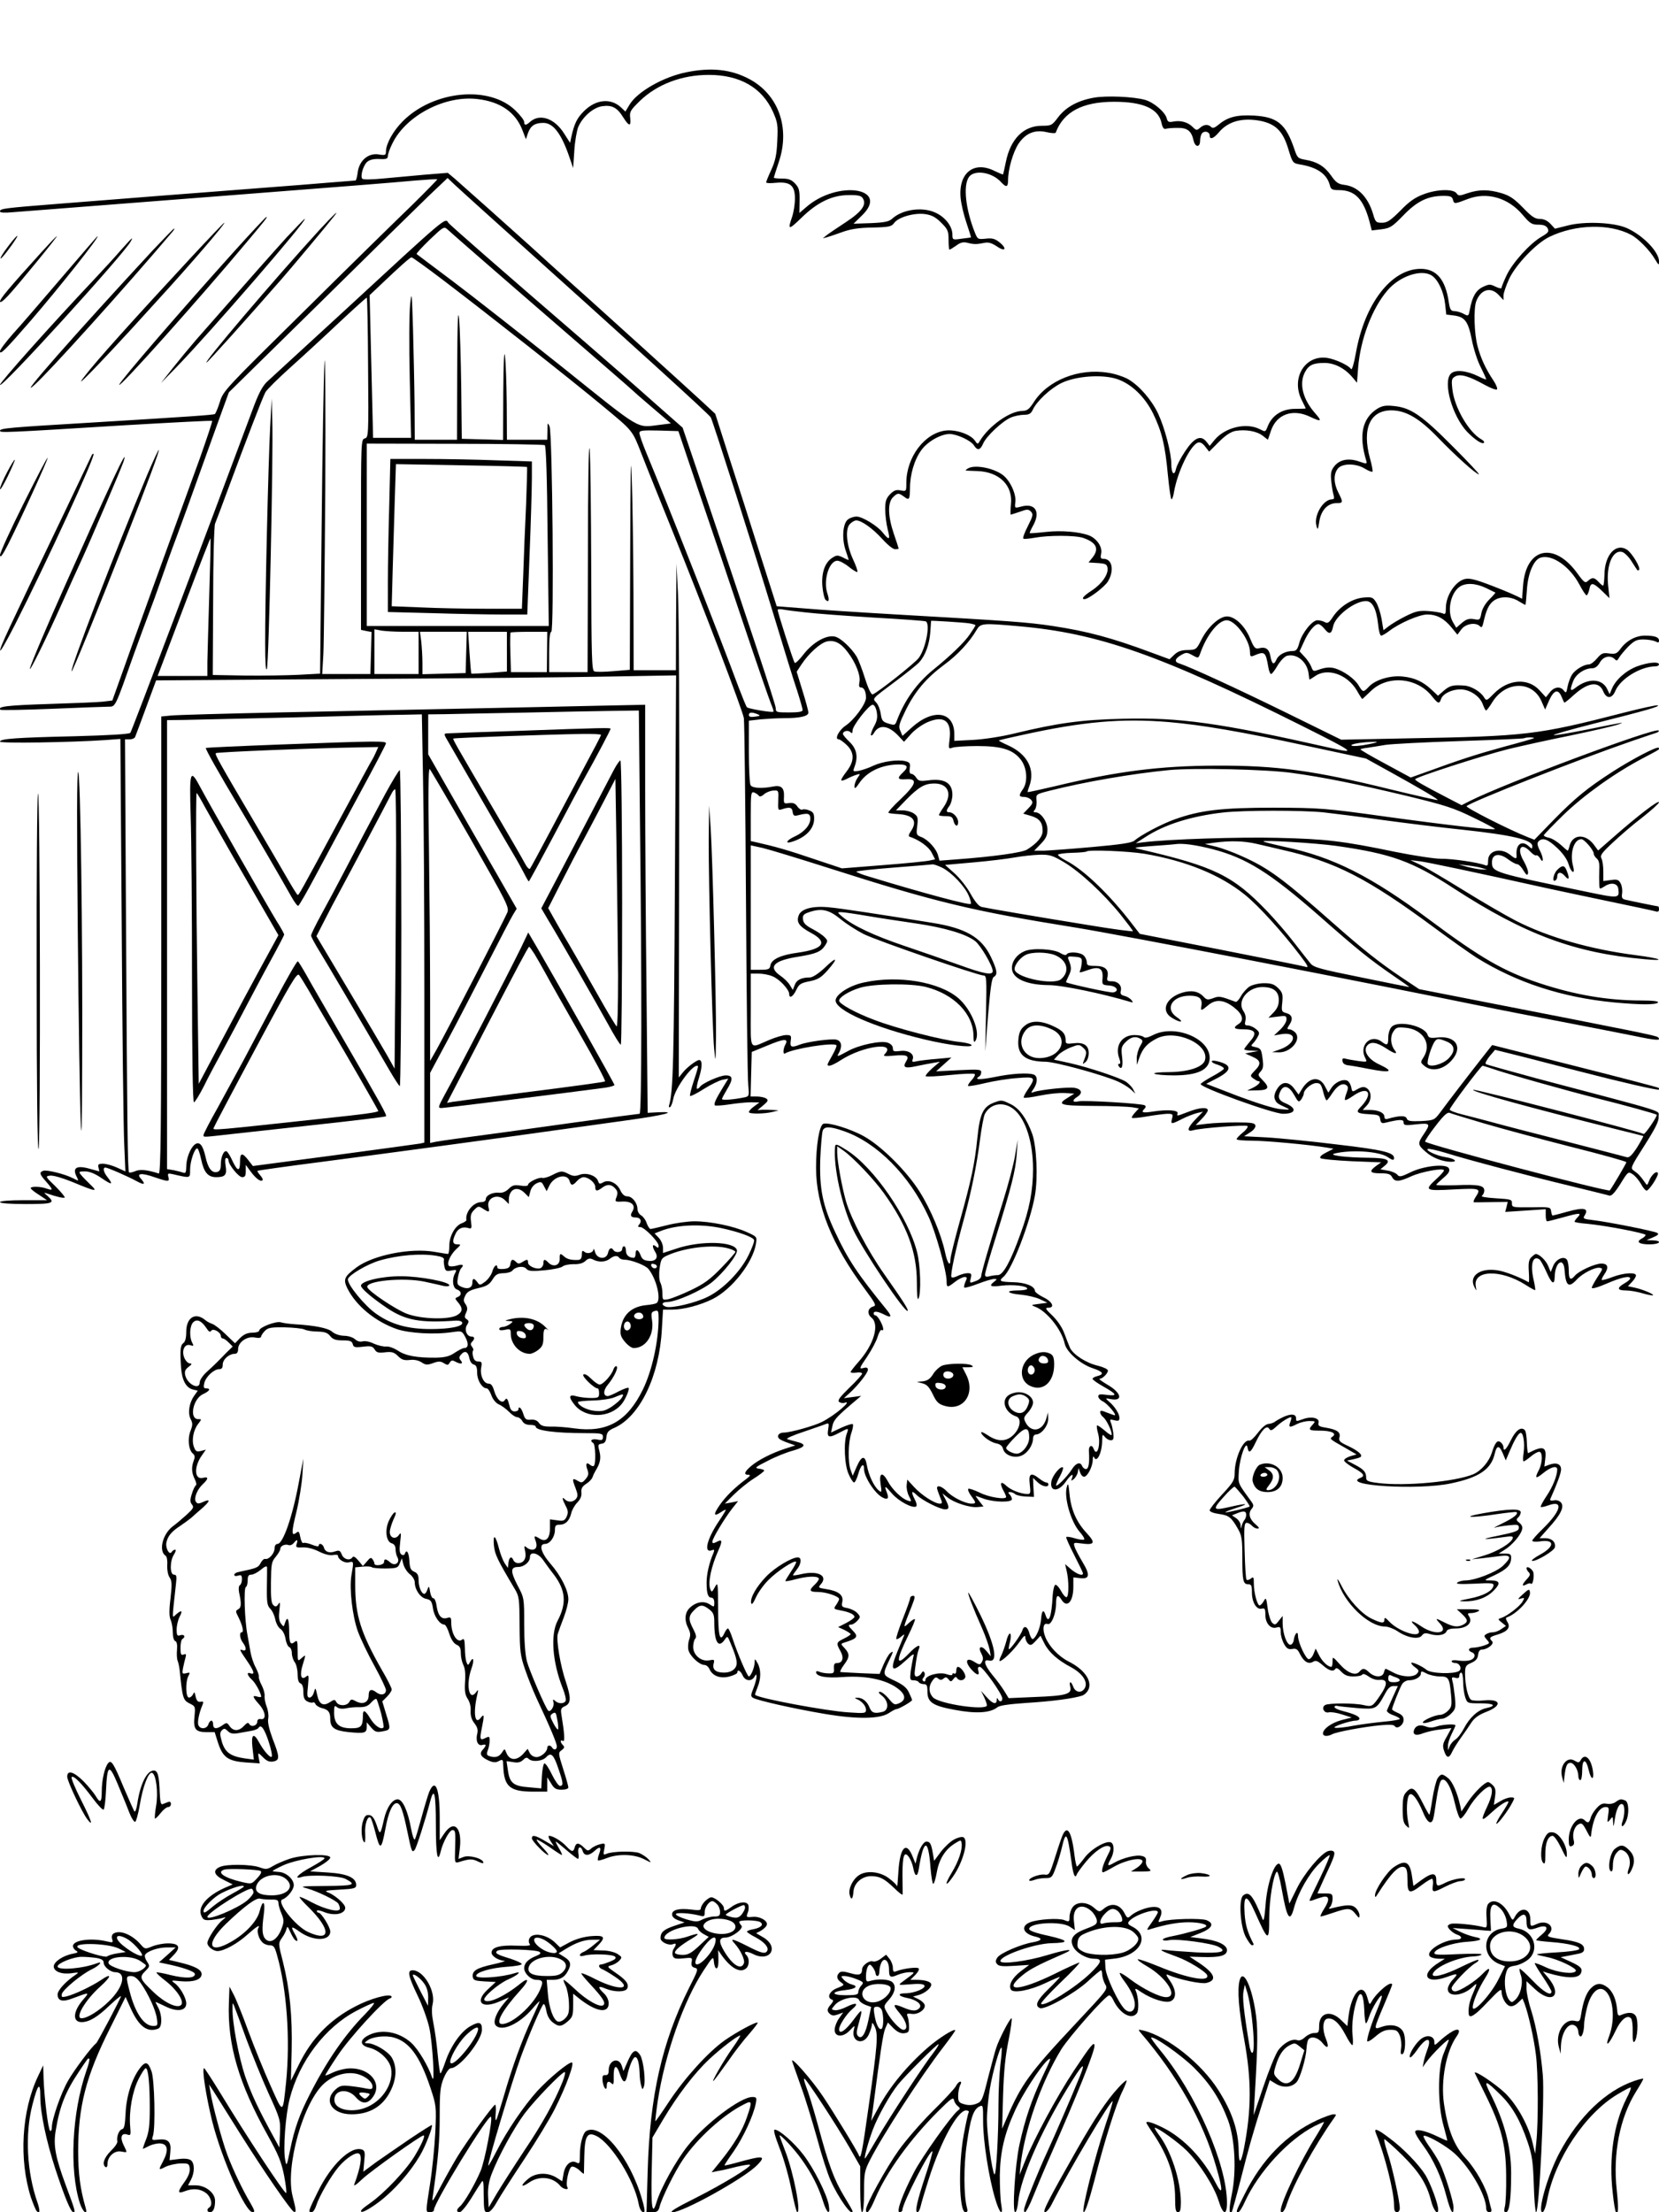 <?xml version="1.0" standalone="no"?>
<!DOCTYPE svg PUBLIC "-//W3C//DTD SVG 20010904//EN"
 "http://www.w3.org/TR/2001/REC-SVG-20010904/DTD/svg10.dtd">
<svg version="1.0" xmlns="http://www.w3.org/2000/svg"
 width="864pt" height="1152pt" viewBox="0 0 864 1152"
 preserveAspectRatio="xMidYMid meet">

<g transform="translate(0,1152) scale(0.1,-0.1)"
fill="#000000" stroke="none">
<path d="M3576 11144 c-121 -24 -258 -102 -298 -170 l-21 -35 -22 21 c-54 51
-132 43 -194 -19 -36 -36 -50 -64 -66 -136 l-6 -29 -30 47 c-50 81 -128 108
-179 62 -21 -19 -30 -19 -30 0 0 9 -21 36 -46 60 -135 132 -426 104 -586 -56
-50 -50 -87 -116 -88 -157 0 -20 -3 -22 -39 -16 -53 8 -100 -32 -108 -93 -3
-24 -8 -43 -12 -43 -3 0 -60 -5 -126 -10 -66 -6 -237 -19 -380 -30 -143 -11
-370 -29 -505 -39 -135 -11 -369 -29 -520 -41 -304 -24 -320 -26 -320 -41 0
-7 24 -8 68 -4 66 5 537 42 1157 90 526 41 824 64 939 75 61 5 111 8 113 6 2
-1 -59 -63 -134 -137 -76 -73 -328 -320 -559 -549 -411 -405 -422 -416 -439
-473 -10 -32 -22 -60 -26 -63 -9 -5 -124 -13 -634 -44 -436 -26 -485 -30 -485
-43 0 -11 14 -11 658 29 243 14 445 25 447 22 2 -2 -27 -89 -64 -194 -183
-502 -364 -1002 -407 -1125 l-49 -137 -50 -6 c-27 -3 -154 -8 -282 -12 -215
-7 -268 -13 -251 -30 4 -3 125 -1 270 5 145 6 277 11 294 11 36 0 33 -5 130
270 31 85 67 184 81 220 14 36 41 110 60 165 19 55 56 159 83 230 27 72 83
227 125 345 42 118 93 258 112 311 l35 96 472 464 c259 256 515 507 569 559
l98 93 37 -35 c20 -19 89 -81 152 -138 836 -751 1172 -1057 1182 -1074 10 -18
230 -707 328 -1031 50 -165 104 -341 121 -390 16 -50 29 -96 29 -103 0 -8 -21
-12 -70 -12 -66 0 -70 1 -70 23 0 18 -136 427 -426 1286 l-59 174 -160 141
c-87 78 -245 215 -350 306 -429 370 -704 610 -710 620 -17 27 -2 40 -549 -465
-197 -181 -374 -343 -392 -360 -24 -21 -43 -56 -68 -120 -269 -722 -640 -1702
-647 -1711 -6 -7 -107 -13 -291 -18 -304 -7 -388 -13 -388 -28 0 -10 370 -4
546 8 l81 6 7 -984 c3 -541 9 -1047 13 -1126 l6 -142 -44 20 c-24 11 -57 20
-73 20 -23 0 -27 -3 -23 -20 3 -11 4 -20 4 -20 -1 0 -22 6 -47 13 -72 21 -96
6 -69 -44 10 -20 9 -20 -20 -5 -42 22 -139 46 -156 39 -22 -8 -19 -18 15 -56
37 -42 38 -49 4 -37 -30 12 -84 13 -84 3 0 -5 19 -20 43 -35 l42 -28 -122 0
c-75 0 -123 -4 -123 -10 0 -6 52 -10 135 -10 142 0 154 5 113 42 -21 18 -21
19 -3 13 49 -17 87 -26 92 -21 3 2 -19 29 -48 58 -54 52 -54 53 -27 56 16 2
66 -13 115 -33 125 -52 135 -53 93 -13 -19 18 -41 41 -49 51 -12 15 -10 17 22
17 23 0 51 -11 86 -35 54 -37 63 -36 31 5 -21 26 -26 50 -11 50 12 0 117 -46
163 -71 40 -22 48 -17 22 13 -26 28 2 32 70 8 74 -25 80 -25 73 1 -5 19 -2 20
21 15 96 -22 92 -23 92 23 0 43 23 111 37 111 5 0 14 -26 21 -59 14 -66 35
-91 78 -91 47 0 57 12 49 59 -4 27 -3 41 4 41 6 0 11 -5 11 -12 0 -23 53 -88
71 -88 15 0 19 7 19 32 l0 32 25 -34 c27 -37 53 -56 62 -46 4 3 -2 15 -12 26
-10 11 -16 22 -14 23 2 2 150 23 329 46 323 42 998 133 1265 171 77 11 226 31
330 46 191 26 273 47 164 42 l-56 -3 -6 629 c-4 346 -7 824 -7 1063 l0 433
-242 -5 c-134 -3 -450 -10 -703 -15 -253 -5 -687 -14 -965 -20 -278 -6 -529
-13 -558 -16 l-52 -5 0 -1192 c0 -949 -3 -1191 -13 -1188 -63 20 -99 23 -123
12 -15 -6 -29 -9 -32 -6 -7 7 -10 244 -16 1343 l-5 912 25 0 c13 0 26 6 28 13
3 6 28 75 57 153 l52 141 1006 7 c553 3 1163 9 1354 13 l348 6 -6 -1054 c-5
-957 -9 -1116 -31 -1187 -2 -7 1 -10 6 -7 5 3 12 21 16 41 11 62 109 192 129
172 2 -2 -8 -36 -22 -77 -13 -40 -22 -75 -19 -78 3 -3 35 13 71 36 36 23 80
44 97 48 l31 6 -27 -44 c-38 -62 -50 -88 -43 -95 3 -3 37 -1 76 5 38 6 89 11
113 11 l43 -1 -27 -20 c-16 -11 -28 -25 -28 -30 0 -11 82 -10 125 1 l30 8 -30
2 c-16 1 -41 1 -55 1 l-25 -2 30 25 c25 21 28 27 15 36 -8 5 -30 10 -48 10
l-33 0 3 116 3 116 83 34 c86 36 110 37 92 4 -12 -22 -13 -53 -2 -46 40 25
252 59 268 43 3 -3 -6 -25 -20 -50 -14 -24 -26 -47 -26 -50 0 -14 25 -6 70 23
115 74 290 97 228 31 -11 -11 -2 -13 49 -8 68 6 81 -1 61 -32 -18 -30 -4 -36
54 -23 29 6 69 14 88 17 l35 6 -40 -34 c-22 -20 -37 -38 -34 -41 3 -4 60 -1
127 6 67 7 125 9 128 5 4 -4 -3 -18 -16 -32 -13 -14 -21 -27 -18 -30 3 -3 43
4 89 15 46 11 121 23 167 26 94 8 98 4 56 -58 -15 -21 -25 -41 -22 -44 3 -3
42 2 85 11 44 9 102 15 129 13 l49 -3 -32 -20 c-62 -37 -45 -43 133 -44 92 0
182 -4 201 -7 l34 -6 -20 -22 c-12 -13 -19 -25 -16 -27 2 -3 37 0 77 7 40 7
88 13 106 14 30 0 32 -2 26 -25 -8 -31 -5 -31 54 -1 26 13 61 26 77 30 l30 7
-37 -38 c-44 -45 -50 -69 -15 -59 42 12 276 30 284 22 4 -4 -7 -20 -25 -34
-18 -15 -32 -30 -32 -34 0 -5 36 -8 80 -8 73 0 299 -21 390 -36 l35 -6 -39
-20 c-24 -12 -35 -23 -29 -29 5 -5 79 -12 163 -16 l153 -6 -27 -19 c-38 -28
-32 -38 24 -38 39 0 52 -4 60 -20 14 -26 36 -25 101 5 54 24 169 45 169 30 0
-5 -18 -25 -40 -45 -64 -59 -58 -62 90 -54 140 7 145 6 114 -41 -9 -14 -12
-25 -8 -26 5 0 47 0 93 1 l83 1 -6 -26 -7 -26 106 7 105 7 0 -32 c0 -17 3 -31
8 -31 4 0 40 9 80 20 89 25 100 25 79 2 -10 -10 -17 -21 -17 -24 0 -3 30 -8
67 -11 95 -9 303 -49 303 -58 0 -5 -9 -13 -20 -19 -32 -17 -14 -30 41 -30 54
0 69 19 17 21 l-33 1 35 15 c26 11 31 17 20 23 -19 10 -256 57 -332 66 -52 6
-56 8 -45 25 23 37 -4 43 -87 20 -42 -12 -78 -21 -80 -21 -3 0 -6 10 -8 23 -3
21 -6 22 -104 20 -97 -1 -100 0 -100 20 1 21 -5 22 -84 27 -49 3 -80 8 -72 13
6 5 12 17 12 27 0 27 -30 33 -149 28 -56 -1 -101 -1 -101 2 0 3 17 19 37 36
27 23 35 35 29 49 -10 27 -131 15 -203 -21 -47 -23 -56 -24 -66 -11 -7 8 -29
18 -50 21 l-38 7 22 18 c37 30 15 41 -84 42 -118 1 -212 13 -177 22 85 21 231
12 276 -18 27 -18 34 -19 34 -5 0 28 -57 42 -296 70 -137 17 -302 33 -367 37
l-118 6 31 20 c18 11 30 26 28 36 -3 13 -19 16 -98 16 -52 0 -122 -3 -154 -7
l-59 -7 32 33 c17 17 31 37 31 44 0 18 -43 15 -102 -8 -63 -24 -59 -23 -55 -7
3 16 -53 20 -126 9 -57 -9 -67 -6 -46 15 7 7 7 13 1 17 -16 10 -313 27 -344
21 -33 -8 -37 5 -8 23 30 19 24 40 -13 47 -32 6 -181 -10 -214 -22 -15 -6 -15
-4 0 17 21 31 22 66 1 74 -28 11 -117 6 -206 -13 -78 -15 -107 -14 -78 4 6 3
10 13 10 22 0 14 -14 15 -117 10 l-118 -6 40 36 40 36 -75 -7 c-41 -3 -88 -9
-104 -12 -24 -6 -28 -4 -23 9 11 28 -22 50 -65 44 -33 -4 -38 -2 -38 14 0 12
-10 23 -26 29 -34 13 -152 -11 -211 -45 -55 -30 -57 -30 -43 -6 18 34 12 60
-14 67 -27 6 -149 -10 -191 -26 -43 -17 -52 -13 -47 20 4 27 2 30 -24 30 -16
0 -56 -12 -89 -26 -106 -45 -95 -62 -95 155 l0 191 40 0 c22 0 55 -6 73 -14
36 -14 87 -69 87 -92 0 -26 20 -15 37 21 14 30 23 36 69 45 44 9 60 19 94 57
58 66 49 75 -14 14 -33 -31 -64 -51 -78 -51 -44 0 -70 -13 -79 -39 l-10 -26
-16 26 c-8 14 -31 36 -49 48 -66 46 -35 79 93 99 93 15 118 26 139 57 16 25
16 27 -2 45 -10 11 -39 30 -64 43 -33 17 -46 30 -48 49 -3 21 3 28 29 37 66
23 105 15 165 -34 30 -25 85 -60 122 -79 68 -34 595 -216 625 -216 15 0 16
-19 12 -197 l-4 -198 15 190 c12 142 19 192 30 198 21 12 17 35 -15 103 -49
103 -131 151 -309 179 -265 43 -475 75 -532 80 -86 9 -147 -7 -160 -41 -14
-36 1 -58 62 -91 92 -49 68 -85 -67 -104 -90 -12 -138 -35 -143 -67 -3 -19
-10 -22 -53 -22 l-49 0 0 324 0 324 63 -14 c34 -8 188 -55 342 -104 557 -178
749 -224 1285 -310 237 -38 1493 -281 2195 -425 39 -8 189 -37 335 -65 146
-28 319 -62 384 -75 113 -24 141 -25 120 -6 -8 8 -112 29 -911 185 l-332 65
-93 62 c-116 78 -200 145 -352 279 -268 237 -340 290 -482 353 -44 20 -105 42
-135 49 l-54 13 50 7 c83 11 153 9 218 -6 34 -8 96 -22 137 -32 275 -62 441
-147 790 -405 85 -63 184 -133 220 -156 209 -130 446 -207 715 -233 139 -13
222 -13 230 0 4 6 -27 10 -87 10 -175 0 -347 29 -533 91 -183 61 -302 129
-570 329 -303 226 -502 327 -755 380 -58 13 -107 25 -110 28 -9 9 273 -8 380
-23 287 -41 395 -80 614 -223 367 -238 628 -335 991 -367 117 -11 86 4 -46 21
-240 31 -457 94 -624 179 -56 29 -178 100 -273 159 -94 58 -195 118 -224 132
l-53 25 50 -6 c43 -6 273 -54 660 -140 61 -13 209 -45 330 -70 121 -25 228
-48 238 -51 11 -4 17 0 17 10 0 9 -2 16 -4 16 -5 0 -138 27 -172 35 -16 4 -20
10 -16 34 2 16 -1 39 -8 51 -10 19 -18 22 -51 17 l-39 -5 0 50 c0 27 -4 58
-10 68 -8 15 2 29 58 81 37 35 106 95 155 132 48 38 87 73 87 79 0 15 -111
-70 -246 -189 l-71 -62 -22 30 c-44 59 -111 56 -127 -6 -3 -14 -8 -25 -9 -25
-2 0 -19 14 -37 31 -18 16 -45 33 -60 36 -16 3 -28 9 -28 13 0 4 47 52 104
108 107 103 265 216 411 293 93 49 90 47 83 55 -9 8 -137 -59 -237 -123 -135
-87 -198 -139 -308 -251 l-102 -105 -33 13 c-97 38 -327 155 -320 162 23 23
585 244 858 338 66 22 125 43 133 45 8 3 12 8 9 11 -18 17 -793 -272 -983
-367 l-43 -22 -79 41 c-125 65 -163 87 -163 94 0 10 346 122 485 157 66 16
210 48 320 70 110 23 220 48 245 56 53 18 43 16 -159 -25 -85 -17 -161 -30
-169 -28 -8 2 88 29 214 61 270 68 343 89 327 94 -7 2 -85 -15 -175 -38 -454
-117 -510 -123 -1128 -134 l-345 -7 -285 140 c-267 131 -505 240 -558 257 -28
8 -24 25 11 45 25 14 30 13 57 -2 31 -17 31 -17 41 10 34 97 95 172 138 172
45 0 121 -104 121 -166 0 -21 3 -25 18 -19 59 25 63 22 77 -57 3 -21 10 -38
15 -38 4 0 20 20 34 45 15 25 37 47 49 50 51 13 104 -31 112 -92 2 -15 4 -29
4 -31 1 -2 14 6 30 17 63 45 167 10 217 -74 14 -25 27 -45 29 -45 1 0 20 18
42 39 86 87 241 75 320 -24 32 -40 39 -43 48 -15 9 27 55 50 101 50 48 0 101
-35 116 -77 7 -18 14 -33 18 -33 3 1 18 20 33 45 70 111 210 111 256 1 l18
-41 21 48 c24 53 47 61 64 20 7 -16 13 -30 15 -32 1 -2 25 17 52 42 73 65 129
71 151 16 17 -40 46 -38 63 4 27 63 132 127 209 127 10 0 18 5 18 10 0 16 -56
11 -114 -10 -58 -22 -111 -69 -131 -116 l-12 -29 -13 27 c-26 55 -99 58 -164
7 -29 -23 -32 -14 -12 36 15 36 59 65 98 65 15 0 29 10 40 30 18 32 54 40 77
18 10 -11 14 -9 23 7 6 11 28 37 48 58 32 31 44 37 79 37 23 0 51 -5 62 -10
15 -8 19 -7 19 4 0 18 -22 26 -73 26 -48 0 -96 -26 -127 -68 -19 -26 -27 -29
-59 -25 -33 5 -41 1 -64 -26 -14 -17 -33 -31 -42 -31 -26 0 -71 -27 -88 -53
-8 -13 -19 -41 -23 -62 -6 -33 -8 -36 -19 -22 -18 25 -51 21 -74 -9 l-20 -25
-33 36 c-60 66 -162 59 -237 -16 -39 -40 -40 -40 -53 -19 -18 29 -67 58 -103
60 -58 4 -74 0 -105 -26 l-31 -27 -32 30 c-45 43 -90 64 -152 70 -64 7 -142
-17 -175 -52 -30 -32 -32 -31 -54 5 -20 35 -78 76 -125 90 -24 6 -45 5 -73 -4
-39 -14 -39 -14 -49 12 -6 15 -22 39 -36 53 l-25 27 22 48 c23 53 56 94 76 94
7 0 22 -12 33 -26 24 -30 36 -26 44 15 11 53 112 131 171 131 33 0 54 -40 63
-120 3 -33 10 -60 16 -60 6 0 25 11 43 25 54 41 156 85 197 85 49 0 87 -20
126 -67 l31 -38 21 28 c22 29 74 38 96 16 9 -9 13 -5 18 17 15 67 28 95 52
114 33 26 88 26 131 0 18 -11 34 -20 36 -20 2 0 5 35 8 78 5 85 35 157 71 168
60 19 153 -46 203 -141 16 -30 32 -55 37 -55 4 0 10 14 14 30 7 39 19 38 66
-7 l39 -38 -7 67 c-11 106 25 189 75 173 11 -4 33 -25 47 -48 15 -23 28 -44
30 -46 2 -2 6 -2 9 1 10 11 -36 87 -62 105 -58 38 -117 -26 -118 -129 -1 -32
-4 -58 -7 -58 -3 0 -14 9 -24 20 -22 24 -33 25 -55 5 -14 -13 -20 -9 -55 39
-121 168 -269 134 -283 -65 l-5 -67 -26 13 c-14 7 -51 23 -81 35 -125 50 -163
61 -190 55 -50 -11 -100 -86 -100 -151 0 -31 -3 -35 -17 -28 -10 4 -44 10 -75
12 -49 3 -66 -1 -120 -28 -34 -17 -73 -41 -87 -52 l-26 -20 -10 60 c-6 33 -19
72 -29 87 -16 25 -22 27 -67 23 -58 -6 -121 -46 -157 -100 -20 -31 -28 -36
-42 -28 -10 6 -28 10 -39 10 -27 0 -80 -66 -94 -117 -9 -34 -16 -43 -33 -43
-38 0 -74 -18 -86 -44 -14 -32 -24 -26 -32 18 -7 37 -25 49 -60 40 -19 -4 -25
2 -45 50 -27 66 -79 116 -121 116 -40 0 -101 -56 -134 -123 -25 -49 -27 -51
-70 -52 -33 0 -52 -7 -70 -24 l-25 -24 -98 36 c-201 75 -331 110 -510 137
-132 20 -220 26 -813 60 -190 11 -408 25 -485 32 l-140 11 -85 266 c-46 146
-118 372 -160 501 l-75 235 -70 65 c-39 36 -182 166 -319 290 -137 124 -254
230 -260 235 -6 6 -54 48 -106 95 -52 47 -147 132 -210 190 -112 101 -316 283
-391 349 l-37 31 -123 -10 c-68 -6 -167 -15 -219 -20 -52 -5 -98 -6 -103 -1
-12 12 4 68 24 87 13 12 34 17 64 16 37 -2 45 1 45 16 0 10 11 41 25 68 72
144 275 249 443 228 118 -14 196 -68 232 -160 l19 -49 11 33 c14 38 36 52 80
52 51 0 94 -56 136 -180 l19 -55 6 90 c3 50 13 106 21 125 24 54 79 101 125
107 50 7 77 -7 108 -57 31 -49 42 -51 37 -4 -4 32 1 40 50 88 90 87 219 136
359 136 162 0 277 -66 334 -191 25 -56 27 -70 23 -153 -3 -72 -10 -103 -31
-150 -15 -32 -27 -62 -27 -66 0 -4 22 -5 50 -2 75 7 100 -13 100 -82 0 -29 -7
-73 -15 -96 -24 -69 -18 -69 48 -5 83 81 159 118 244 119 51 1 68 -3 76 -16
22 -33 -4 -70 -88 -125 -44 -29 -89 -59 -100 -68 l-20 -16 20 5 c11 3 47 15
80 27 44 16 86 23 158 24 86 2 100 5 113 23 21 31 106 55 162 47 35 -5 55 -16
84 -45 34 -34 38 -43 38 -89 0 -28 2 -51 5 -51 3 0 19 10 35 21 21 16 36 20
57 15 34 -9 49 -9 88 -1 23 5 39 0 68 -19 44 -30 53 -10 10 24 -22 17 -37 21
-70 17 -40 -4 -42 -3 -56 32 -48 120 -62 245 -31 289 28 40 121 26 168 -27 27
-29 36 -26 36 12 0 56 26 145 54 188 37 55 85 75 146 61 25 -6 46 -7 48 -3 40
108 139 161 304 161 151 0 231 -36 247 -110 5 -24 12 -34 22 -31 8 3 35 5 61
5 52 1 73 -16 84 -66 9 -37 34 -37 34 0 0 15 5 33 11 39 14 14 39 6 39 -13 0
-23 20 -16 47 16 49 59 125 79 220 60 78 -17 115 -54 143 -148 21 -69 23 -72
58 -78 92 -15 143 -50 158 -110 5 -20 12 -24 46 -24 84 0 128 -45 160 -163
l12 -47 51 6 c45 6 56 13 115 74 71 73 127 100 208 100 36 0 45 -4 49 -21 6
-22 8 -22 78 5 100 38 210 6 285 -83 38 -45 48 -51 81 -51 27 0 41 -5 49 -19
8 -17 4 -23 -34 -45 -59 -35 -149 -134 -180 -200 -14 -30 -26 -59 -26 -65 0
-5 -14 -2 -31 6 -28 14 -34 14 -66 -1 -36 -17 -56 -51 -68 -117 -7 -36 -7 -37
-33 -23 -15 8 -37 14 -48 14 -18 0 -23 8 -29 47 -17 117 -64 173 -146 173
-153 0 -293 -181 -338 -440 -10 -54 -20 -89 -25 -82 -11 19 -80 51 -123 58
-117 18 -192 -106 -133 -221 11 -22 20 -40 20 -42 0 -1 -22 -2 -48 -2 -72 2
-128 -32 -151 -94 -11 -27 -11 -27 -40 -12 -70 36 -180 10 -235 -55 l-26 -32
-18 23 c-29 35 -63 20 -110 -51 -22 -33 -43 -73 -47 -90 -9 -42 -25 -27 -25
24 0 58 -34 188 -69 263 -34 71 -97 144 -155 178 -23 13 -70 29 -106 34 -153
25 -314 -40 -386 -153 -24 -37 -34 -45 -60 -46 -64 0 -173 -77 -221 -156 -11
-19 -12 -19 -27 3 -24 32 -97 57 -151 51 -110 -13 -205 -139 -205 -273 0 -44
0 -44 -29 -39 -23 5 -35 1 -55 -19 -21 -22 -26 -36 -26 -79 0 -30 6 -77 13
-105 15 -56 8 -59 -27 -15 -28 35 -106 82 -135 82 -15 0 -35 -7 -45 -15 -27
-20 -33 -100 -12 -161 9 -26 16 -49 16 -50 0 -1 -14 4 -30 13 -28 13 -33 13
-56 -2 -39 -25 -57 -79 -51 -149 3 -32 10 -63 16 -69 17 -17 22 -3 10 32 -23
67 8 171 52 171 11 0 38 -14 60 -32 21 -17 41 -29 44 -26 3 3 -7 32 -22 64
-35 76 -42 157 -18 184 10 11 25 20 34 20 28 0 87 -43 136 -97 26 -29 55 -53
66 -53 10 0 19 1 19 3 0 2 -11 37 -25 77 -31 91 -33 162 -5 190 24 24 30 24
56 5 29 -22 32 -19 33 41 0 74 23 151 60 201 32 44 101 83 147 83 39 -1 110
-34 126 -59 18 -29 33 -26 48 9 16 38 100 117 145 136 19 8 50 14 68 14 26 0
36 6 45 25 21 46 91 111 149 140 76 37 213 47 291 21 74 -25 144 -92 187 -179
46 -95 63 -166 77 -319 7 -71 15 -128 19 -128 4 0 10 17 13 38 19 107 84 241
124 257 11 4 24 -2 38 -20 l21 -27 50 50 c35 35 62 53 87 58 53 9 111 -1 142
-25 l27 -21 16 47 c29 86 113 116 203 73 59 -28 65 -25 28 17 -65 73 -85 154
-55 213 20 39 43 50 103 50 53 0 108 -29 148 -78 l21 -25 6 79 c12 148 73 309
153 402 64 75 179 113 232 76 32 -22 61 -84 68 -147 l6 -55 41 -5 c56 -8 73
-30 92 -126 9 -46 29 -110 46 -142 16 -32 29 -61 29 -64 0 -3 -18 4 -40 15
-60 30 -122 37 -144 14 -43 -43 7 -220 84 -302 40 -41 78 -67 88 -58 4 4 -2
12 -13 18 -65 36 -140 165 -151 259 -6 52 -4 58 15 69 27 14 70 2 153 -44 31
-17 60 -28 64 -24 4 4 -4 25 -18 46 -41 61 -67 118 -83 179 -18 67 -21 196 -7
234 24 63 76 77 117 33 l25 -27 0 24 c0 13 14 53 30 88 36 75 141 185 210 218
135 65 312 70 425 10 36 -19 96 -79 124 -127 20 -33 21 -33 21 -10 -1 49 -83
134 -167 172 -66 30 -222 37 -311 13 l-64 -16 -23 25 c-16 17 -35 26 -56 26
-25 0 -42 11 -88 59 -45 46 -68 62 -111 75 -68 20 -117 20 -177 0 -43 -15 -48
-15 -58 0 -18 23 -102 21 -172 -6 -43 -16 -74 -37 -120 -85 -52 -52 -69 -63
-96 -63 -30 0 -34 3 -46 45 -26 88 -79 143 -148 152 -34 4 -46 13 -71 49 -34
48 -73 72 -134 82 -39 7 -42 10 -58 58 -44 129 -88 165 -209 172 -88 5 -136
-7 -182 -45 -23 -19 -33 -23 -42 -14 -15 15 -37 14 -58 -5 -16 -14 -19 -14
-38 5 -25 25 -62 35 -100 28 -24 -5 -30 -2 -35 17 -8 32 -67 83 -113 96 -61
17 -203 23 -268 11 -83 -15 -144 -49 -184 -101 -32 -43 -36 -45 -85 -45 -96 0
-164 -69 -188 -190 -7 -33 -13 -61 -14 -63 -1 -2 -20 6 -43 17 -109 56 -192
-10 -178 -143 3 -29 16 -85 30 -126 14 -41 24 -75 24 -76 -1 -1 -23 -4 -49 -7
-47 -7 -48 -6 -48 21 0 45 -40 95 -94 117 -68 29 -170 13 -221 -35 -16 -14
-39 -19 -110 -22 l-90 -3 42 41 c153 146 -126 189 -290 44 l-34 -29 1 63 c1
55 -3 68 -23 90 -19 20 -34 26 -68 26 -24 0 -43 2 -43 5 0 2 12 40 26 82 60
177 -2 350 -153 431 -96 51 -198 62 -327 36z m-1096 -950 c69 -60 276 -240
460 -399 184 -159 342 -296 350 -304 8 -8 57 -51 109 -95 l95 -81 -55 -7
c-128 -15 -87 -39 -510 300 -212 169 -468 370 -569 446 -102 76 -187 141 -190
143 -3 3 28 36 68 75 74 70 74 70 95 51 12 -11 78 -69 147 -129z m-177 -129
c242 -184 667 -519 832 -656 164 -136 157 -127 207 -255 25 -65 97 -243 158
-394 163 -402 368 -940 374 -980 3 -19 8 -444 11 -945 3 -500 8 -936 12 -967
5 -54 4 -57 -18 -62 -57 -12 -119 -17 -119 -9 0 4 12 26 25 48 34 55 33 75 -5
75 -31 0 -123 -41 -135 -60 -3 -5 -10 -10 -15 -10 -4 0 0 27 11 60 17 55 17
90 0 90 -13 0 -65 -39 -85 -65 l-21 -26 2 1178 c2 648 -1 1250 -6 1338 l-8
160 -2 -277 -1 -278 -110 0 -110 0 -1 403 c-1 221 -5 492 -9 602 -4 144 -7 32
-8 -402 l-2 -601 -85 -7 c-46 -4 -91 -5 -100 -1 -13 5 -15 71 -16 538 -1 293
-4 571 -8 618 -5 48 -9 -182 -9 -537 l-2 -623 -100 0 -100 0 0 105 c0 72 4
105 11 105 15 0 6 1033 -9 1070 -10 22 -11 20 -11 -22 l-1 -48 -105 0 -105 0
-1 188 c-1 103 -5 214 -9 247 -4 39 -8 -26 -9 -188 l-1 -248 -107 3 -108 3 -3
270 c-2 149 -7 308 -11 355 -6 60 -9 -19 -10 -272 l-1 -358 -110 0 -110 0 -1
183 c-1 100 -5 277 -8 392 -6 194 -7 204 -15 130 -5 -44 -6 -218 -2 -387 l7
-308 -99 0 -99 0 -9 372 -9 371 55 52 c106 101 155 144 163 145 5 0 77 -52
160 -115z m-386 -459 c3 -355 2 -364 -17 -369 -20 -5 -20 -15 -20 -501 l0
-496 28 -6 27 -5 -3 -110 -3 -109 -126 0 -125 0 6 103 c3 56 7 446 10 867 2
421 0 716 -4 655 -4 -60 -11 -450 -15 -867 l-8 -756 -111 -6 c-61 -3 -187 -5
-279 -4 l-169 3 2 383 c0 211 5 393 10 405 5 12 39 101 74 197 84 227 173 459
188 487 6 12 65 71 132 131 67 60 182 166 256 236 74 69 137 126 140 126 3 0
6 -164 7 -364z m1724 -651 c60 -176 165 -486 233 -690 68 -203 132 -387 141
-409 9 -21 15 -40 13 -42 -6 -6 -131 15 -138 23 -4 4 -23 51 -43 103 -105 283
-362 936 -481 1222 -20 48 -36 94 -36 103 0 13 14 15 101 13 l102 -3 108 -320z
m-804 247 c7 -5 12 -166 15 -474 l6 -468 -474 0 -474 0 0 475 0 475 458 -1
c252 0 463 -4 469 -7z m-1747 -772 c-5 -157 -9 -318 -10 -357 l0 -73 -130 0
-129 0 24 63 c13 34 74 196 136 359 62 164 114 296 115 295 2 -1 -1 -131 -6
-287z m6649 28 c25 -12 47 -23 49 -24 1 -1 -13 -17 -32 -36 -21 -21 -37 -49
-41 -71 -7 -36 -9 -37 -39 -31 -26 4 -39 0 -63 -20 l-29 -25 -17 29 c-32 54
-14 150 34 184 32 22 83 20 138 -6z m-3544 -127 c50 -6 209 -18 354 -27 146
-8 269 -17 273 -20 24 -15 -1 -141 -37 -190 -21 -28 -213 -180 -240 -190 -7
-3 -23 29 -40 83 -15 48 -35 99 -43 113 -29 47 -85 99 -114 105 -44 10 -113
-29 -162 -91 -22 -29 -44 -50 -47 -46 -7 7 -89 263 -89 276 0 4 12 5 28 2 15
-3 68 -10 117 -15z m853 -57 c17 -3 32 -7 32 -10 0 -3 -13 -24 -29 -47 -29
-43 -99 -110 -190 -184 -86 -70 -150 -159 -190 -265 -9 -25 -12 -26 -44 -16
-30 9 -35 16 -40 50 -3 22 -13 48 -23 59 -21 23 -27 16 101 112 55 41 110 85
122 98 32 35 53 93 58 157 2 31 4 58 4 59 2 2 166 -8 199 -13z m257 -15 c415
-36 737 -149 1480 -521 273 -137 282 -144 145 -113 -579 131 -787 160 -1085
152 -213 -5 -336 -22 -560 -76 -68 -17 -162 -31 -217 -34 l-98 -5 0 36 c-1
117 -109 134 -220 35 l-50 -45 -11 26 c-11 23 -7 36 29 110 49 98 106 165 200
235 69 50 132 119 167 179 22 37 29 38 220 21z m-3202 -29 l77 0 0 -110 0
-110 -115 0 -115 0 0 116 0 117 38 -7 c20 -3 72 -6 115 -6z m325 -107 l-3
-108 -112 -3 -113 -3 0 58 c0 32 -3 82 -6 111 l-7 52 122 0 122 0 -3 -107z
m212 3 l0 -103 -92 -7 c-50 -3 -92 -5 -93 -4 -2 2 -6 51 -10 111 l-7 107 101
0 101 0 0 -104z m209 -1 l-1 -105 -93 0 -94 0 -3 101 c-2 55 -1 103 1 105 2 2
46 4 98 4 l93 0 -1 -105z m1565 0 c42 -54 69 -123 62 -156 -4 -21 -2 -29 8
-29 16 0 26 -21 26 -54 0 -31 -62 -116 -108 -146 -34 -24 -57 -70 -34 -70 6 0
24 -13 41 -29 41 -39 42 -83 1 -137 -37 -49 -38 -58 -2 -41 15 8 38 18 51 22
23 7 23 7 7 -16 -9 -13 -16 -32 -16 -44 0 -15 6 -11 25 17 37 55 103 89 180
96 71 5 84 -7 45 -43 -29 -27 -25 -36 17 -33 64 5 56 -25 -26 -103 -40 -37
-68 -69 -64 -72 4 -2 25 -5 46 -6 84 -4 108 -36 70 -91 -10 -14 -13 -25 -6
-27 51 -17 100 -53 115 -83 l18 -35 -28 -6 c-15 -4 -124 -15 -242 -24 l-215
-17 -150 50 c-132 45 -196 63 -297 86 l-28 6 0 130 c0 119 1 129 18 123 9 -4
20 -11 24 -17 4 -6 14 -4 26 7 11 10 32 19 48 20 29 2 29 2 27 -51 -2 -51 -1
-53 20 -46 40 13 52 10 55 -14 3 -20 8 -23 30 -17 51 13 62 9 62 -19 0 -33
-32 -69 -79 -91 -43 -19 -57 -41 -18 -29 73 22 117 68 117 121 0 27 -5 35 -26
43 -14 6 -30 7 -36 4 -5 -3 -17 4 -25 16 -11 16 -23 21 -44 18 -27 -4 -28 -3
-26 34 2 46 -15 61 -58 52 -55 -11 -106 -9 -116 7 -5 7 -9 86 -9 175 l0 161
61 7 c34 3 87 6 118 6 87 0 131 10 131 29 0 9 -14 61 -31 115 l-30 98 25 38
c37 56 95 109 130 119 40 10 74 -6 110 -54z m152 -312 c5 -29 2 -47 -15 -77
-11 -21 -18 -42 -15 -45 3 -3 10 2 15 11 26 47 75 42 127 -13 l30 -32 36 40
c20 23 59 50 86 62 88 38 128 6 115 -92 -6 -47 -5 -48 17 -40 13 4 70 8 128 8
127 0 187 -19 227 -72 32 -42 37 -115 10 -153 -23 -33 -21 -40 7 -40 13 0 29
-7 36 -15 11 -13 9 -20 -14 -44 l-27 -28 41 -12 c43 -13 60 -34 60 -78 0 -30
-28 -64 -81 -97 -25 -16 -176 -37 -365 -51 l-91 -7 -7 25 c-8 35 -50 82 -85
97 -29 11 -30 14 -24 60 5 42 3 49 -18 64 -13 9 -39 16 -58 16 l-35 0 54 56
c65 66 96 84 146 84 73 0 95 -55 49 -122 -14 -20 -25 -39 -25 -42 0 -4 16 -6
35 -6 29 0 36 -4 41 -25 7 -29 24 -33 24 -6 0 23 -25 51 -46 51 -18 0 -17 10
1 34 8 11 15 37 15 57 0 62 -41 87 -128 75 -40 -5 -49 -3 -60 14 -7 11 -18 20
-25 20 -9 0 -12 10 -9 30 4 25 0 30 -22 36 -41 10 -118 -1 -167 -23 -24 -12
-58 -23 -76 -27 -31 -5 -32 -4 -23 20 20 53 12 94 -25 130 -19 18 -35 37 -35
42 0 15 26 22 39 9 8 -8 11 -6 11 9 0 24 85 134 105 134 8 0 17 -15 21 -37z
m-1233 -580 c10 -823 9 -1513 -2 -1513 -5 0 -157 -20 -337 -45 -305 -43 -410
-57 -619 -85 -44 -6 -92 -13 -107 -16 l-28 -6 0 183 0 182 89 166 c49 91 141
270 206 396 65 127 126 244 137 262 l19 31 -117 204 c-65 112 -168 292 -231
402 l-113 198 0 104 0 104 88 1 c48 1 231 5 407 8 176 4 383 8 461 9 l141 2 6
-587z m612 568 c17 -7 15 -9 -13 -13 -22 -3 -32 -1 -32 9 0 14 15 16 45 4z
m-1742 -333 c4 -182 7 -684 7 -1114 l0 -784 -22 -5 c-13 -2 -214 -30 -447 -61
l-424 -56 -24 31 c-32 41 -43 39 -43 -9 0 -52 -13 -51 -39 4 -11 25 -25 47
-30 50 -14 9 -31 -27 -31 -67 0 -26 -5 -36 -19 -40 -28 -7 -48 20 -61 80 -14
62 -32 82 -57 62 -23 -20 -43 -72 -43 -115 0 -27 -4 -35 -14 -31 -8 3 -31 9
-50 13 l-36 6 0 1169 0 1169 88 1 c48 1 303 7 567 13 264 7 523 14 576 14 l96
2 6 -332z m3882 292 c174 -15 380 -50 725 -125 l304 -65 121 -67 c168 -93 256
-145 252 -149 -2 -2 -112 23 -244 55 -402 99 -593 125 -908 124 -294 -1 -517
-29 -840 -107 -77 -18 -141 -32 -143 -31 -1 1 2 14 8 29 33 89 -9 170 -113
216 -27 12 -47 23 -45 24 2 2 57 15 123 29 317 70 518 87 760 67z m1904 -84
c-2 -2 -71 -22 -154 -44 -145 -40 -229 -67 -404 -131 l-84 -30 -133 72 c-73
39 -131 73 -129 75 2 2 18 6 37 8 18 3 60 9 93 15 33 5 208 14 390 20 181 6
332 12 334 15 2 2 16 4 29 4 14 0 23 -2 21 -4z m-864 -32 c-38 -8 -77 -11 -85
-7 -16 7 56 20 120 20 22 1 9 -5 -35 -13z m-4674 -493 c189 -332 202 -356 191
-383 -11 -29 -308 -605 -368 -713 l-34 -60 0 341 c0 187 -3 532 -6 765 -5 288
-3 421 4 414 5 -5 101 -169 213 -364z m4278 344 c161 -22 336 -57 599 -120
198 -48 242 -62 344 -112 65 -31 116 -59 114 -60 -7 -7 -239 19 -566 64 -323
45 -344 46 -585 47 -273 0 -384 -13 -518 -61 -67 -24 -175 -81 -210 -111 -13
-11 -73 -20 -220 -33 -111 -10 -224 -18 -251 -19 l-50 0 34 35 c27 28 35 44
35 75 0 41 -34 90 -63 90 -11 0 -12 3 -2 14 6 8 10 30 8 47 -3 33 -3 33 67 51
186 47 430 89 625 108 132 12 502 4 639 -15z m161 -205 c52 -6 192 -23 310
-40 118 -16 303 -39 410 -50 262 -28 370 -53 370 -86 0 -16 -2 -16 -19 0 -36
32 -67 9 -63 -46 2 -23 -4 -23 -35 2 -49 38 -113 20 -113 -31 0 -26 -3 -30
-17 -24 -36 14 -171 34 -229 33 -32 0 -139 16 -238 36 -275 57 -363 67 -612
73 -200 5 -569 -7 -699 -23 l-40 -5 50 32 c101 66 239 109 405 128 106 12 408
12 520 1z m1219 -185 c30 -28 52 -59 60 -85 13 -45 36 -57 24 -12 -19 67 3
142 43 142 15 0 64 -57 64 -75 0 -7 7 -18 16 -26 11 -9 15 -27 13 -58 -1 -25
-1 -59 0 -75 1 -28 1 -28 27 -12 34 23 68 17 72 -12 7 -51 3 -51 -165 -16
-484 100 -493 102 -493 154 0 43 38 50 83 16 19 -14 40 -26 48 -26 8 0 23 -15
33 -33 16 -25 20 -28 24 -14 2 10 -8 37 -22 62 -39 66 -15 102 34 50 12 -13
26 -22 31 -19 4 2 12 -4 18 -13 19 -36 22 -4 2 35 -15 29 -17 42 -8 51 21 21
48 11 96 -34z m-1794 -7 c177 -46 299 -123 555 -347 204 -180 262 -226 388
-313 47 -32 84 -58 81 -58 -2 0 -114 22 -249 50 -213 43 -248 52 -265 73 -11
13 -49 62 -85 108 -35 46 -98 119 -140 163 -179 187 -276 234 -665 324 -36 8
-31 9 60 16 55 4 111 8 125 10 40 6 109 -4 195 -26z m-354 -24 c216 -37 393
-109 522 -213 73 -59 195 -194 287 -315 43 -56 48 -68 27 -60 -8 3 -204 42
-437 88 l-424 83 -34 44 c-122 160 -258 291 -353 339 -21 11 -39 24 -39 29 0
4 33 9 72 10 40 1 75 4 77 7 11 10 216 2 302 -12z m-418 -45 c82 -49 204 -162
293 -272 35 -44 64 -82 64 -86 0 -3 -102 10 -227 31 -273 44 -530 88 -560 95
-15 3 -35 27 -58 68 -19 35 -57 83 -84 107 l-49 44 146 13 c81 7 179 19 217
26 39 7 97 13 129 14 53 1 67 -3 129 -40z m-635 -28 c50 -26 117 -97 137 -145
9 -21 14 -40 11 -43 -8 -8 -241 54 -533 143 -35 10 -63 22 -63 25 0 3 87 13
193 21 105 8 198 16 205 17 7 0 29 -8 50 -18z m2812 -2 l25 -7 -25 0 c-14 0
-47 6 -75 13 l-50 14 50 -6 c27 -3 61 -9 75 -14z m-3201 -249 c64 -11 178 -28
253 -39 149 -22 260 -55 307 -92 29 -23 91 -129 91 -156 0 -23 -45 -15 -177
33 -70 25 -199 70 -285 99 -154 52 -265 104 -321 151 -27 23 -28 24 -6 24 12
0 74 -9 138 -20z"/>
<path d="M3691 7145 c-1 -225 18 -971 28 -1085 8 -81 8 -78 10 65 1 187 -18
931 -28 1085 l-8 115 -2 -180z"/>
<path d="M1407 9295 c-10 -189 -27 -919 -26 -1125 0 -103 3 -147 9 -133 10 25
34 1116 28 1298 l-3 110 -8 -150z"/>
<path d="M2027 8883 c-4 -137 -7 -316 -7 -399 l0 -151 233 -6 c127 -4 291 -7
363 -7 l130 0 12 313 c7 171 12 351 12 398 l0 86 -187 6 c-104 4 -269 7 -369
7 l-181 0 -6 -247z m718 205 c1 -2 -1 -88 -5 -193 -5 -104 -12 -270 -15 -367
l-7 -178 -187 0 c-104 0 -256 3 -339 7 l-152 6 5 186 c3 102 8 269 11 370 l6
184 340 -6 c187 -3 341 -7 343 -9z"/>
<path d="M2695 7714 c-192 -6 -358 -12 -368 -13 -16 -1 -16 -5 7 -43 86 -150
313 -542 341 -588 18 -30 42 -74 54 -97 12 -24 23 -43 25 -43 2 0 59 105 127
233 67 127 141 266 164 307 57 101 135 249 135 255 0 6 -43 5 -485 -11z m435
-21 c0 -4 -38 -77 -84 -162 -46 -86 -127 -239 -181 -341 -54 -102 -101 -189
-105 -194 -5 -4 -17 9 -28 31 -11 21 -82 144 -158 273 -203 346 -217 371 -213
374 4 4 490 21 667 24 56 1 102 -1 102 -5z"/>
<path d="M3198 7513 c-62 -119 -170 -325 -270 -516 l-109 -207 34 -58 c65
-107 254 -437 313 -544 32 -59 62 -108 67 -108 4 0 7 333 7 740 0 407 -4 740
-9 740 -4 0 -19 -21 -33 -47z m21 -1073 c0 -167 -3 -270 -8 -265 -5 6 -34 53
-64 105 -132 233 -181 319 -212 370 -17 30 -43 74 -56 98 l-24 43 67 132 c37
73 89 173 116 222 27 50 75 142 108 205 l59 114 6 -374 c3 -206 7 -499 8 -650z"/>
<path d="M2713 6584 c-80 -162 -315 -616 -395 -761 -37 -68 -38 -73 -19 -73
18 0 684 83 854 106 26 4 47 10 47 14 0 7 -286 514 -405 719 l-44 75 -38 -80z
m70 -31 c13 -21 39 -67 59 -103 19 -36 98 -175 175 -310 78 -135 138 -248 134
-251 -3 -4 -175 -27 -381 -53 -206 -26 -390 -50 -408 -53 l-34 -6 67 129 c37
71 101 194 142 274 152 292 214 410 219 410 2 0 14 -17 27 -37z"/>
<path d="M1460 7643 c-211 -8 -386 -16 -388 -18 -4 -4 70 -135 178 -315 69
-115 226 -385 266 -457 16 -29 33 -52 37 -50 5 1 48 77 96 167 48 91 149 278
224 417 75 138 137 256 137 262 0 13 -39 13 -550 -6z m498 -40 c-7 -16 -15
-32 -19 -38 -4 -5 -66 -120 -139 -255 -249 -462 -243 -450 -250 -450 -3 0 -30
44 -61 98 -31 53 -102 176 -159 272 -189 321 -212 362 -206 368 6 6 531 27
743 30 l103 2 -12 -27z"/>
<path d="M2005 7383 c-93 -174 -120 -225 -205 -388 -40 -77 -97 -184 -127
-238 -29 -53 -53 -102 -53 -109 0 -6 20 -43 44 -82 37 -60 193 -325 364 -619
25 -43 49 -80 54 -83 4 -3 8 366 8 820 0 454 -4 826 -8 826 -4 0 -39 -57 -77
-127z m57 -440 c-1 -258 -3 -585 -5 -728 l-2 -260 -38 68 c-22 38 -113 193
-204 345 l-165 277 41 80 c22 44 60 116 84 160 35 64 230 432 269 508 5 9 12
17 16 17 4 0 6 -210 4 -467z"/>
<path d="M993 7270 c4 -117 7 -500 7 -852 0 -398 4 -638 10 -638 5 0 28 37 51
82 22 46 70 135 105 199 35 65 89 166 120 226 31 59 87 165 125 234 38 69 69
129 69 132 0 4 -17 36 -39 70 -42 68 -351 609 -397 696 -54 102 -58 89 -51
-149z m74 48 c22 -40 116 -207 211 -370 l172 -298 -83 -152 c-46 -84 -140
-259 -208 -388 l-124 -234 -6 429 c-8 559 -10 1085 -5 1085 3 0 22 -33 43 -72z"/>
<path d="M1437 6317 c-59 -111 -135 -254 -168 -317 -34 -63 -95 -175 -135
-248 -41 -72 -74 -137 -74 -142 0 -13 -8 -13 151 5 74 8 283 31 464 51 182 20
332 38 335 41 6 6 -26 63 -220 398 -86 149 -174 300 -194 337 -21 37 -41 70
-45 72 -4 3 -55 -86 -114 -197z m172 43 c20 -36 70 -121 110 -189 87 -146 251
-432 251 -436 0 -7 -62 -16 -290 -40 -561 -61 -571 -62 -568 -50 2 7 100 193
218 413 188 351 217 399 228 384 7 -9 30 -46 51 -82z"/>
<path d="M8110 6990 c-20 -20 -29 -66 -10 -55 6 3 10 12 10 20 0 25 20 27 40
3 21 -25 26 -14 10 26 -11 31 -23 33 -50 6z"/>
<path d="M1664 10323 c-238 -260 -621 -711 -587 -690 11 7 205 223 388 432 55
63 240 284 274 328 34 43 -2 9 -75 -70z"/>
<path d="M1217 10208 c-281 -312 -589 -669 -596 -691 -11 -32 420 450 669 748
95 113 104 125 97 125 -3 0 -80 -82 -170 -182z"/>
<path d="M1492 10283 c-76 -84 -194 -217 -471 -533 -31 -36 -85 -101 -120
-145 l-63 -80 78 80 c177 182 690 775 671 775 -3 0 -45 -44 -95 -97z"/>
<path d="M994 10178 c-295 -318 -494 -539 -554 -618 -33 -43 -22 -35 51 40 50
52 137 145 192 205 55 61 119 130 141 155 167 182 354 400 344 400 -3 0 -81
-82 -174 -182z"/>
<path d="M797 10218 c-408 -440 -718 -793 -618 -703 81 73 470 504 719 798 8
9 12 17 9 17 -3 0 -52 -51 -110 -112z"/>
<path d="M40 10234 c-23 -30 -40 -58 -37 -60 4 -4 56 63 81 104 19 31 -6 7
-44 -44z"/>
<path d="M217 10208 c-174 -192 -217 -244 -217 -258 1 -9 18 4 43 31 53 57
259 309 253 309 -3 0 -38 -37 -79 -82z"/>
<path d="M320 10073 c-102 -119 -215 -251 -253 -292 -37 -42 -67 -82 -67 -90
0 -21 26 5 159 158 150 174 362 441 349 441 -2 0 -86 -98 -188 -217z"/>
<path d="M630 10218 c-30 -35 -91 -101 -135 -148 -237 -251 -495 -541 -495
-554 2 -26 645 680 681 747 16 28 7 20 -51 -45z"/>
<path d="M7172 9391 c-78 -50 -97 -139 -56 -272 4 -15 1 -16 -38 -2 -55 19
-101 10 -129 -25 -17 -22 -20 -36 -16 -77 3 -27 8 -60 12 -72 5 -17 3 -23 -7
-23 -47 0 -97 -85 -82 -138 6 -24 8 -22 15 23 9 58 44 95 90 95 34 0 35 4 9
55 -24 47 -26 93 -4 123 21 30 95 31 143 1 18 -11 36 -18 39 -15 2 3 -3 34
-13 68 -43 156 0 253 114 251 74 -1 144 -42 241 -143 94 -97 198 -190 212
-190 5 0 -58 67 -140 149 -161 162 -217 199 -306 207 -40 4 -58 1 -84 -15z"/>
<path d="M767 9048 c-167 -399 -404 -1014 -394 -1024 4 -4 134 314 282 691
116 295 176 457 172 462 -2 2 -29 -56 -60 -129z"/>
<path d="M477 9148 c-3 -7 -67 -141 -142 -298 -297 -619 -335 -700 -334 -717
0 -10 34 50 76 132 169 333 421 881 410 891 -2 3 -7 -1 -10 -8z"/>
<path d="M122 8896 c-67 -134 -122 -254 -122 -267 1 -17 14 1 42 56 61 120
210 446 206 451 -3 2 -59 -106 -126 -240z"/>
<path d="M593 9033 c-28 -60 -81 -175 -118 -258 -37 -82 -95 -213 -130 -290
-95 -212 -182 -417 -189 -445 -8 -34 87 159 164 332 35 79 81 181 103 228 47
102 211 486 221 518 15 48 -3 17 -51 -85z"/>
<path d="M37 9061 c-20 -38 -37 -77 -37 -87 0 -10 18 20 40 65 22 46 39 85 37
87 -2 2 -20 -27 -40 -65z"/>
<path d="M5040 9080 c-8 -5 -13 -10 -10 -10 3 -1 30 -2 60 -3 115 -4 186 -75
175 -174 -3 -29 -3 -53 -1 -53 2 0 23 7 47 15 38 14 45 14 58 1 13 -14 11 -22
-16 -76 -17 -33 -28 -62 -23 -65 4 -3 31 0 60 5 71 13 209 13 251 -1 69 -24
85 -56 49 -102 l-21 -26 48 -3 c41 -3 48 -6 51 -26 5 -33 -30 -83 -82 -117
-43 -28 -57 -45 -38 -45 21 0 104 63 122 92 34 57 23 118 -23 118 -15 0 -17 5
-12 28 7 34 -23 78 -64 94 -51 19 -144 27 -224 18 -44 -5 -82 -8 -84 -6 -2 1
7 21 19 42 38 71 8 116 -64 96 -34 -9 -34 -9 -30 24 5 42 -28 113 -66 141 -50
37 -148 55 -182 33z"/>
<path d="M405 6678 c4 -453 11 -897 15 -988 5 -125 7 -55 8 296 3 672 -9 1514
-21 1514 -7 0 -7 -279 -2 -822z"/>
<path d="M198 7387 c-5 -10 -8 -438 -7 -950 0 -582 4 -920 10 -900 11 38 8
1877 -3 1850z"/>
<path d="M5334 6566 c-39 -17 -64 -52 -64 -87 0 -54 74 -88 193 -89 67 0 279
-44 422 -87 17 -5 18 -4 7 10 -7 8 -23 18 -36 21 -18 4 -23 11 -19 26 7 27
-14 50 -47 50 -24 0 -27 3 -22 25 7 37 -14 55 -64 55 -37 0 -44 3 -44 19 0 11
-7 27 -16 35 -17 18 -79 22 -89 6 -4 -6 -16 -3 -31 6 -34 23 -150 29 -190 10z
m161 -20 c64 -27 78 -86 31 -125 -38 -32 -225 5 -241 47 -7 19 23 62 56 79 32
17 112 16 154 -1z m139 -36 c-1 -14 -4 -32 -8 -42 -7 -15 -4 -15 38 0 60 22
82 10 78 -41 -3 -35 -2 -36 35 -39 40 -3 54 -30 20 -36 -15 -3 -234 45 -245
53 -1 1 5 16 14 34 15 31 15 44 -1 84 -7 16 -3 18 31 15 34 -3 39 -6 38 -28z"/>
<path d="M4500 6404 c-73 -15 -143 -59 -148 -91 -8 -52 201 -144 468 -207 123
-29 240 -43 240 -29 0 6 -28 13 -62 17 -91 9 -331 71 -445 115 -99 37 -183 84
-183 100 0 18 52 50 108 67 71 22 263 24 342 5 148 -37 249 -140 250 -256 0
-30 3 -36 10 -25 28 43 -21 164 -90 223 -99 84 -312 120 -490 81z"/>
<path d="M6508 6383 c-15 -10 -35 -32 -45 -50 -10 -18 -22 -32 -28 -30 -80 30
-86 31 -117 19 -28 -10 -34 -9 -50 8 -26 28 -63 35 -110 21 -86 -26 -115 -95
-55 -131 45 -28 68 -25 26 3 -65 44 -25 112 67 112 49 0 67 -15 61 -52 -5 -29
-2 -29 36 3 39 33 84 28 136 -14 43 -34 51 -66 22 -84 -32 -20 -25 -28 23 -28
64 0 75 -19 36 -63 -16 -19 -30 -37 -30 -41 0 -3 17 -7 38 -7 l37 -2 -35 -6
-35 -7 38 -17 c44 -19 47 -38 11 -73 -24 -25 -24 -27 -7 -40 10 -7 21 -14 26
-14 17 0 4 -18 -25 -33 l-33 -16 53 1 c60 1 67 14 26 55 -24 24 -24 26 -9 43
14 15 16 29 10 70 -6 46 -10 51 -36 57 -25 5 -26 7 -13 20 8 8 19 24 25 36 10
17 8 24 -11 39 -12 10 -31 18 -41 18 -16 0 -18 5 -13 25 4 16 0 35 -11 51 -34
52 24 124 99 124 58 0 86 -22 86 -68 0 -25 -8 -44 -27 -64 l-27 -28 47 6 c44
6 47 5 47 -15 0 -12 -15 -36 -32 -52 l-33 -31 41 7 c83 13 74 -50 -11 -80
l-40 -14 37 -1 c63 0 118 69 83 104 -9 9 -23 16 -31 16 -12 0 -12 4 2 25 20
30 13 52 -19 60 -22 6 -24 10 -19 55 4 42 1 52 -21 74 -21 21 -36 26 -74 26
-27 0 -60 -8 -75 -17z"/>
<path d="M5335 6177 c-20 -16 -28 -35 -31 -67 -9 -83 34 -118 142 -119 52 -1
293 -67 374 -102 25 -11 56 -30 69 -42 l24 -22 -12 23 c-6 12 -23 29 -37 39
-33 21 -198 76 -297 98 l-78 17 22 24 c12 13 42 31 66 40 41 16 44 16 64 -2
20 -18 20 -27 3 -69 -7 -18 -6 -18 9 -6 10 8 17 28 17 47 0 41 -27 58 -81 51
-33 -4 -39 -2 -39 13 0 36 -14 53 -64 76 -66 31 -117 31 -151 1z m142 -17 c96
-43 50 -150 -65 -150 -81 0 -121 81 -71 144 25 32 74 35 136 6z"/>
<path d="M7247 6172 c-10 -10 -17 -35 -17 -55 0 -40 -5 -44 -34 -22 -58 44
-121 -20 -85 -86 10 -20 8 -20 -38 -14 -26 4 -56 9 -66 12 -14 4 -18 0 -15
-14 2 -12 13 -19 33 -21 17 -2 62 -10 102 -18 118 -23 137 -15 54 24 -56 26
-83 70 -61 97 19 23 50 18 100 -15 44 -29 62 -32 43 -8 -21 27 -24 70 -7 95
14 23 21 25 65 21 92 -9 137 -86 92 -155 -16 -25 -16 -26 7 -45 37 -30 96 -18
138 28 64 69 25 133 -74 121 -36 -4 -44 -1 -49 14 -15 47 -155 78 -188 41z
m288 -76 c44 -19 46 -51 7 -90 -31 -29 -95 -46 -106 -27 -7 11 19 95 37 119
12 15 20 15 62 -2z"/>
<path d="M6005 6130 c-26 -13 -42 -17 -49 -10 -6 6 -27 10 -48 10 -67 0 -104
-58 -78 -124 6 -18 6 -26 -1 -26 -6 0 -7 -4 -4 -10 16 -26 25 -6 19 44 -6 49
-4 57 19 80 27 27 52 32 77 16 13 -8 13 -13 -3 -39 -9 -16 -17 -44 -17 -63 l1
-33 13 38 c18 49 41 74 90 99 99 51 277 -30 251 -114 -12 -36 -87 -60 -187
-61 -50 0 -83 -4 -76 -8 7 -5 53 -9 101 -9 125 0 186 29 187 90 1 103 -182
178 -295 120z"/>
<path d="M7723 6017 c-63 -80 -187 -241 -224 -292 -29 -38 -32 -39 -98 -43
-57 -2 -70 0 -75 14 -6 16 -39 15 -98 -2 -12 -4 -18 0 -18 10 0 21 -31 36 -76
36 l-37 0 22 24 c26 28 25 73 -2 90 -13 8 -24 7 -46 -5 -29 -17 -29 -17 -34
11 -4 15 -13 30 -22 33 -23 9 -62 -9 -81 -38 l-16 -25 -17 32 c-28 56 -82 50
-121 -14 l-17 -28 -22 30 c-30 41 -65 40 -90 -1 -13 -21 -17 -39 -12 -52 8
-21 13 -24 61 -46 21 -10 17 -11 -30 -7 -34 3 -120 30 -222 68 l-166 64 56 29
c80 42 80 70 0 89 -39 9 -35 -8 5 -19 17 -6 31 -14 31 -20 -1 -5 -28 -23 -60
-40 -31 -17 -59 -35 -61 -40 -5 -17 377 -155 429 -155 68 0 74 29 12 55 -35
14 -42 32 -24 66 17 31 44 23 70 -23 21 -38 24 -40 37 -23 7 11 13 24 13 30 0
21 41 55 65 55 21 0 26 -7 36 -45 6 -25 14 -45 18 -45 3 0 16 16 28 35 27 41
53 57 73 45 12 -8 13 -15 3 -41 -7 -18 -11 -35 -8 -37 3 -3 22 7 43 22 81 56
107 10 35 -62 -23 -24 -14 -31 45 -34 51 -3 57 -5 60 -26 3 -19 8 -23 25 -19
78 19 97 19 97 2 0 -15 7 -17 65 -10 74 8 77 4 40 -51 -33 -48 -32 -56 10 -92
34 -31 89 -52 133 -52 37 0 17 17 -29 24 -47 7 -110 37 -92 43 6 2 47 -7 90
-20 111 -35 436 -121 653 -173 102 -25 192 -47 201 -50 12 -3 28 14 58 61 40
65 41 65 64 50 13 -8 32 -31 43 -50 10 -19 23 -35 29 -35 14 0 66 81 59 92 -8
13 -34 -11 -46 -42 -9 -24 -10 -25 -23 -5 -22 31 -32 42 -55 58 -20 14 -19 17
55 133 57 90 75 126 73 149 -4 36 73 12 -638 200 -140 38 -258 71 -262 74 -5
4 5 22 20 41 l28 33 145 -36 c79 -20 214 -55 299 -77 212 -55 404 -99 409 -94
2 2 2 6 -1 9 -3 3 -199 54 -436 114 l-431 109 -48 -61z m48 -62 c63 -23 401
-118 549 -155 137 -34 303 -80 308 -85 6 -5 -61 -104 -68 -100 -21 13 -882
236 -888 230 -10 -9 291 -92 748 -206 74 -18 137 -34 138 -35 2 -1 -13 -28
-32 -59 -27 -41 -41 -55 -54 -51 -9 3 -150 39 -312 81 -162 41 -335 86 -385
100 -49 13 -120 32 -157 41 -38 9 -68 21 -68 26 0 11 162 227 171 228 4 0 26
-7 50 -15z m-46 -284 c88 -26 292 -81 453 -122 160 -40 292 -77 292 -81 0 -6
-67 -120 -86 -147 -8 -10 -945 237 -962 254 -3 2 21 39 53 80 42 55 62 74 74
70 9 -4 88 -28 176 -54z"/>
<path d="M5190 5783 c-69 -22 -86 -55 -100 -189 -13 -133 -33 -224 -91 -432
-27 -97 -49 -186 -49 -199 0 -43 -16 -23 -28 35 -20 94 -75 225 -133 317 -66
105 -198 237 -290 288 -70 39 -185 74 -211 65 -21 -9 -38 -110 -38 -230 0
-195 83 -402 255 -632 54 -73 60 -85 44 -89 -30 -8 -35 -38 -11 -58 44 -35 14
-140 -67 -231 -22 -25 -41 -49 -41 -53 0 -4 14 -5 30 -3 17 3 30 0 30 -5 0 -5
-30 -39 -67 -74 -52 -51 -63 -67 -52 -74 8 -5 20 -7 27 -4 47 17 -50 -66 -118
-100 -39 -20 -163 -55 -197 -55 -26 0 -40 -17 -25 -32 5 -5 26 -15 47 -22 l37
-13 -53 -17 c-70 -23 -139 -58 -178 -91 -35 -30 -39 -45 -13 -45 13 -1 9 -6
-13 -23 -57 -42 -107 -91 -137 -135 -34 -49 -32 -62 6 -37 14 10 26 15 26 12
0 -2 -17 -31 -39 -63 -60 -91 -77 -163 -34 -147 13 5 15 3 9 -13 -23 -53 -36
-112 -36 -155 0 -57 7 -79 26 -79 8 0 14 -10 14 -25 0 -25 -1 -25 -25 -9 -30
19 -70 12 -102 -18 -27 -25 -30 -66 -8 -108 11 -22 12 -35 5 -56 -6 -15 -8
-40 -5 -55 7 -32 57 -79 83 -79 10 0 22 -10 27 -22 16 -36 57 -51 105 -38 22
6 40 15 40 20 0 19 17 10 28 -15 13 -29 46 -33 61 -7 10 16 10 16 11 0 0 -10
-7 -36 -16 -59 -14 -35 -15 -42 -3 -50 23 -14 214 -57 374 -84 172 -29 290
-27 337 6 15 10 32 19 37 19 12 0 81 40 81 47 0 3 -7 20 -16 39 -12 26 -31 41
-75 62 -64 30 -64 30 -28 106 23 47 23 52 5 37 -8 -6 -23 -33 -35 -60 l-20
-48 -98 4 c-54 3 -102 5 -106 6 -4 1 4 18 18 37 31 41 31 57 4 87 -21 22 -21
23 -3 29 70 22 77 31 44 64 -23 23 -25 30 -7 30 8 0 22 9 32 20 17 19 17 21 0
40 -10 11 -33 22 -51 26 -30 5 -33 9 -27 34 6 34 -20 55 -85 65 -40 6 -42 8
-28 24 41 45 -13 74 -100 54 -24 -6 -44 -8 -44 -6 0 3 9 16 20 30 24 30 26 63
5 63 -32 0 -120 -53 -165 -100 -50 -52 -84 -110 -78 -138 3 -11 11 -1 25 30
12 26 41 67 66 91 44 45 134 104 143 94 3 -2 -9 -25 -26 -50 -16 -25 -30 -47
-30 -50 0 -3 24 1 53 9 59 16 113 18 121 5 3 -4 -6 -19 -19 -31 -34 -32 -31
-40 15 -40 42 0 110 -23 110 -37 0 -5 -7 -18 -15 -30 -15 -21 -14 -22 22 -29
45 -8 73 -21 73 -34 0 -5 -19 -19 -42 -31 l-43 -22 33 -15 c17 -9 32 -18 32
-22 0 -3 -16 -14 -35 -23 -40 -19 -41 -24 -18 -65 19 -33 12 -62 -16 -62 -15
0 -19 -6 -18 -27 2 -25 -1 -28 -28 -27 -16 0 -38 4 -47 8 -10 5 -18 4 -18 -1
0 -23 52 -33 140 -26 130 9 239 -17 298 -70 29 -27 28 -51 -4 -66 -25 -11 -29
-9 -56 24 -16 19 -36 35 -45 35 -11 0 -7 -7 11 -21 34 -27 36 -74 4 -83 -43
-11 -58 -6 -69 21 -12 32 -37 53 -64 52 -14 0 -16 -2 -5 -6 27 -10 50 -36 50
-56 0 -19 -5 -20 -92 -14 -114 7 -468 73 -485 91 -2 2 4 19 12 39 19 45 19 94
0 127 -14 24 -14 24 -15 3 0 -26 -20 -73 -30 -73 -8 0 -59 119 -85 198 -9 28
-20 52 -24 52 -4 0 -13 -12 -19 -26 -23 -49 -32 -13 -32 129 -1 136 -1 141
-17 112 -15 -27 -17 -28 -24 -10 -13 34 5 118 43 203 22 49 19 59 -11 42 -16
-8 -21 -8 -21 2 0 16 63 121 103 172 l31 39 -34 -7 -35 -6 45 45 c25 25 71 63
102 83 32 20 58 40 58 44 0 4 -12 8 -27 10 -25 3 -20 8 44 40 39 21 99 45 133
54 66 19 72 33 19 46 -19 5 -41 11 -49 14 -8 3 30 20 85 38 55 19 108 37 117
41 15 6 16 2 11 -29 -7 -43 4 -46 60 -16 47 25 48 25 37 -6 -17 -44 -12 -165
10 -211 10 -24 23 -43 28 -43 5 0 15 20 22 45 13 47 30 60 30 25 0 -41 57
-128 96 -148 27 -14 35 -6 23 25 -15 39 -11 39 26 -4 34 -40 107 -79 126 -68
5 4 3 18 -6 35 -22 43 -18 52 10 24 28 -27 120 -74 148 -74 21 0 22 12 1 52
l-16 31 27 -21 c35 -28 117 -54 156 -50 l31 3 -22 28 c-12 15 -20 27 -18 27 2
0 21 -7 43 -15 52 -18 145 -20 145 -2 0 7 -5 18 -12 25 -9 9 -9 12 3 12 8 0
20 -5 25 -10 6 -6 31 -12 55 -13 l44 -2 -3 49 -2 50 23 -22 c24 -23 57 -30 57
-12 0 6 -5 10 -11 10 -6 0 -22 9 -36 20 -44 35 -57 27 -50 -30 5 -43 4 -50
-11 -50 -34 0 -86 20 -109 41 -30 29 -39 19 -19 -20 9 -16 16 -32 16 -36 0
-16 -91 -2 -137 22 -29 14 -56 23 -60 20 -4 -4 3 -21 15 -37 27 -37 27 -40 0
-40 -34 1 -99 34 -127 64 -24 25 -51 35 -51 17 0 -5 7 -25 15 -45 14 -33 14
-36 -1 -36 -27 0 -96 45 -134 87 l-35 38 -3 -28 c-2 -15 3 -41 12 -58 15 -29
14 -30 -7 -23 -30 9 -81 58 -103 100 -28 52 -47 45 -38 -13 7 -45 6 -47 -10
-34 -25 21 -52 79 -61 129 -9 55 -27 54 -53 -5 l-21 -48 -10 28 c-16 40 -14
147 3 195 8 23 11 44 7 46 -4 3 -31 -6 -60 -19 l-53 -25 7 33 c6 32 21 48 105
120 l45 38 -45 -6 -45 -6 29 26 c46 42 96 106 96 122 0 11 -7 14 -24 9 -23 -6
-21 -1 20 59 24 36 49 83 55 105 7 22 16 37 20 34 14 -8 11 14 -6 46 -9 17
-20 30 -25 30 -6 0 -10 5 -10 10 0 14 20 12 54 -5 38 -20 43 -12 15 23 -152
187 -202 261 -269 405 -66 140 -83 227 -78 382 3 71 9 138 13 148 9 22 38 22
109 -3 172 -59 343 -231 441 -444 37 -78 95 -286 95 -337 0 -35 3 -36 44 -4
18 14 40 25 49 25 14 0 15 -4 5 -25 -6 -14 -9 -27 -6 -30 3 -3 35 6 72 20 36
14 74 25 84 25 16 -1 16 -1 0 -14 -30 -23 -20 -29 38 -21 60 7 134 -1 134 -16
0 -5 -23 -9 -51 -9 -67 0 -54 -16 18 -22 32 -3 76 -13 98 -23 l40 -19 -45 -6
c-40 -5 -42 -6 -21 -14 61 -21 140 -119 156 -193 9 -43 82 -107 146 -128 54
-18 62 -31 24 -41 -14 -3 -25 -10 -25 -14 0 -5 24 -22 54 -39 73 -41 78 -52
22 -45 -37 5 -46 4 -46 -8 0 -8 11 -20 24 -26 22 -10 75 -72 61 -72 -3 0 -21
7 -40 14 -29 12 -35 12 -35 2 0 -8 7 -20 17 -27 16 -14 43 -69 43 -90 0 -6
-16 3 -36 21 -20 17 -38 29 -41 27 -2 -3 0 -22 6 -42 15 -56 -5 -127 -23 -80
-9 25 -27 17 -25 -12 4 -59 -1 -93 -15 -93 -8 0 -16 7 -20 15 -9 25 -33 17
-54 -17 -24 -38 -82 -96 -82 -82 0 5 9 27 21 48 11 21 18 41 15 44 -11 11 -54
-40 -60 -71 -11 -57 37 -58 76 -1 25 36 42 45 31 17 -6 -16 -5 -16 10 -5 8 8
18 23 20 35 l4 22 8 -22 c4 -13 13 -23 21 -23 17 0 44 51 45 87 0 15 3 22 6
16 14 -36 43 21 43 86 1 32 2 34 14 19 7 -10 21 -18 31 -18 14 0 16 7 13 38
-3 20 -8 45 -13 55 -6 16 -4 17 19 11 21 -5 26 -3 26 13 0 21 -25 60 -55 85
-20 17 -19 18 11 12 66 -12 53 35 -20 76 -28 17 -46 30 -39 30 15 0 43 28 43
43 0 7 -24 18 -52 25 -61 14 -127 57 -145 92 -6 14 -19 47 -29 74 -11 31 -34
66 -61 93 -39 37 -42 43 -23 43 36 0 20 33 -27 55 -23 11 -42 26 -43 32 0 25
-49 45 -115 46 -68 2 -75 6 -49 28 44 36 139 282 164 424 16 91 9 254 -14 320
-29 80 -67 133 -112 155 -42 21 -49 22 -74 13z m94 -43 c59 -52 96 -170 96
-308 0 -110 -19 -212 -65 -336 -51 -144 -91 -216 -118 -216 -12 0 -32 -3 -44
-6 -17 -5 -23 -2 -23 9 0 9 25 96 56 194 81 260 103 347 109 432 l5 76 -14
-85 c-8 -47 -36 -152 -62 -235 -68 -216 -114 -375 -114 -391 0 -8 -12 -19 -26
-24 -35 -14 -35 -13 -28 15 5 21 3 25 -17 25 -13 0 -36 -7 -51 -14 -15 -8 -30
-11 -33 -6 -7 11 24 154 64 298 39 143 68 284 85 419 8 61 19 120 25 132 31
58 102 67 155 21z m-1590 -2601 c22 -17 26 -29 26 -68 0 -102 21 -137 54 -90
14 21 15 21 30 -16 36 -86 41 -113 21 -135 -12 -13 -31 -20 -55 -20 -43 0 -62
17 -53 48 5 20 2 21 -23 16 -42 -8 -84 27 -84 70 0 17 5 37 11 43 7 7 4 22
-10 49 -27 50 -26 70 4 99 29 30 45 31 79 4z"/>
<path d="M4349 5548 c-10 -100 35 -308 94 -431 53 -112 271 -436 284 -423 6 5
-27 56 -122 191 -86 122 -173 289 -199 379 -21 73 -46 210 -46 254 l0 33 33
-23 c51 -36 159 -150 210 -221 121 -169 172 -307 172 -464 0 -63 3 -96 8 -86
15 26 11 174 -7 243 -46 181 -224 439 -364 529 -54 34 -61 37 -63 19z"/>
<path d="M2876 5401 c-21 -11 -44 -17 -51 -15 -16 6 -75 -22 -75 -36 0 -6 -16
-8 -39 -4 -32 5 -43 2 -62 -17 -15 -15 -33 -22 -51 -20 -33 3 -68 -14 -68 -34
0 -9 -10 -15 -24 -15 -40 0 -84 -52 -77 -93 1 -4 -10 -12 -24 -17 -35 -13 -65
-67 -65 -117 0 -24 -3 -43 -7 -43 -3 0 -35 5 -70 11 -124 22 -319 -17 -405
-80 -66 -49 -72 -63 -48 -112 46 -90 145 -171 256 -210 64 -22 199 -30 289
-16 50 7 51 7 69 -27 18 -34 15 -56 -7 -56 -7 0 -28 -11 -48 -24 -28 -19 -50
-25 -100 -26 -98 -1 -158 10 -197 37 -21 13 -47 23 -62 21 -14 -1 -43 6 -63
15 -22 11 -46 15 -58 12 -13 -4 -28 0 -40 11 -11 10 -36 18 -58 18 -24 1 -47
9 -61 21 -21 19 -91 33 -195 39 -27 2 -60 6 -72 10 -25 8 -113 -26 -113 -43 0
-6 -16 -11 -36 -11 -25 0 -43 -8 -63 -27 l-27 -28 -50 48 c-27 26 -58 50 -69
53 -11 4 -27 12 -35 19 -52 44 -100 15 -100 -61 0 -30 -5 -51 -15 -58 -16 -12
-18 -36 -12 -128 5 -66 26 -105 62 -114 l25 -6 -19 -27 c-26 -37 -34 -90 -18
-121 11 -21 11 -31 -1 -62 -16 -41 -10 -99 13 -118 10 -8 11 -18 4 -36 -13
-35 -11 -64 5 -96 8 -16 11 -30 6 -33 -5 -3 -15 -24 -21 -45 -10 -31 -9 -43 1
-55 11 -14 7 -21 -28 -53 -22 -20 -55 -48 -73 -61 -53 -41 -74 -129 -36 -153
6 -4 10 -25 8 -48 -1 -24 3 -50 12 -64 13 -19 13 -37 5 -110 -8 -63 -7 -95 1
-112 6 -14 11 -43 11 -65 0 -23 5 -42 13 -45 8 -3 11 -18 9 -44 -2 -22 -1 -48
3 -58 4 -9 9 -33 11 -52 14 -141 18 -154 50 -170 31 -15 32 -16 27 -67 -7 -67
5 -83 62 -83 l43 0 18 -57 c25 -75 52 -94 145 -101 l72 -5 -5 27 c-6 32 -5 32
25 2 17 -17 31 -22 50 -19 35 7 34 23 -3 118 -19 52 -27 87 -23 106 3 16 -1
44 -8 61 -7 18 -12 43 -11 55 2 12 -5 37 -14 55 -10 18 -17 39 -16 46 2 7 -6
29 -17 50 -11 20 -22 55 -26 77 -4 22 -11 63 -16 90 -15 75 -20 243 -9 250 6
3 10 19 10 36 0 22 5 29 19 29 11 0 33 12 50 26 20 17 31 21 32 12 0 -7 0 -54
-1 -105 -1 -78 2 -95 18 -111 11 -11 22 -36 26 -56 4 -20 16 -42 27 -49 11 -7
22 -28 26 -50 3 -21 12 -41 19 -44 8 -3 14 -17 14 -32 0 -15 7 -36 15 -47 8
-10 15 -38 15 -62 0 -28 5 -45 15 -48 10 -4 15 -20 15 -45 0 -28 5 -41 20 -49
11 -6 24 -8 29 -6 5 3 11 0 14 -8 3 -7 18 -17 34 -21 33 -8 43 -21 43 -56 0
-46 21 -61 96 -69 83 -8 94 -5 94 27 l0 24 23 -27 c20 -23 28 -26 60 -20 43 8
43 10 17 93 l-19 63 24 24 c14 14 25 31 25 38 0 8 -23 54 -52 103 -108 190
-138 282 -138 441 l0 92 41 4 c22 2 42 0 45 -3 2 -4 34 -7 70 -7 61 1 67 3 76
27 l11 26 8 -32 c5 -17 20 -41 34 -51 14 -11 25 -30 25 -41 0 -39 29 -81 59
-87 25 -5 30 -12 36 -50 6 -42 36 -84 59 -84 6 0 18 -21 26 -48 10 -30 23 -50
38 -57 17 -7 22 -18 22 -45 0 -19 6 -46 13 -60 9 -17 12 -48 9 -88 -3 -48 0
-68 14 -89 11 -17 17 -42 15 -63 -1 -24 5 -45 19 -63 16 -20 20 -35 16 -53
-10 -38 2 -67 25 -61 23 6 24 -1 3 -25 -20 -21 -9 -39 35 -58 22 -9 35 -9 50
0 20 10 21 8 22 -27 4 -107 34 -133 157 -133 l72 0 0 38 0 37 20 -32 c16 -27
26 -33 55 -33 20 0 35 5 35 12 0 6 -12 50 -27 96 -26 82 -26 85 -8 98 15 11
16 17 7 26 -15 15 -16 31 0 22 11 -7 8 38 -8 136 -5 30 -2 36 18 45 32 14 33
43 5 127 -29 85 -51 218 -42 250 4 13 18 51 31 85 13 34 24 76 24 95 0 46 -39
123 -94 186 -50 58 -61 102 -27 102 25 0 51 37 51 72 0 23 4 28 24 28 31 0 52
21 61 60 4 17 18 42 32 56 16 17 23 33 21 52 -2 21 4 31 25 45 15 9 30 25 33
35 3 9 10 24 15 32 25 40 30 66 21 102 -9 34 -8 37 12 40 15 2 22 11 24 34 3
26 10 35 43 49 132 60 233 269 246 513 l6 102 46 0 c61 0 148 23 214 56 100
51 208 189 224 287 6 37 5 37 -48 61 -68 31 -190 56 -272 56 -35 0 -99 -9
-142 -20 -43 -11 -82 -20 -87 -20 -5 0 -14 14 -20 30 -5 17 -19 35 -29 41 -10
5 -19 20 -19 32 0 32 -27 67 -53 67 -15 0 -27 11 -37 33 -18 38 -61 57 -90 39
-16 -9 -20 -8 -25 7 -9 29 -61 47 -97 33 -22 -8 -35 -7 -56 4 -35 18 -40 18
-86 -5z m91 -33 c7 -23 16 -23 38 2 10 11 25 20 34 20 26 0 61 -29 61 -51 0
-23 9 -24 36 -4 26 20 48 19 68 -4 13 -14 14 -24 7 -44 -10 -25 -9 -26 31 -24
48 2 71 -20 51 -52 -13 -21 -8 -31 18 -31 24 0 33 -18 19 -35 -10 -12 -9 -15
5 -15 20 0 95 -76 95 -97 0 -13 -3 -13 -15 -3 -18 15 -20 -1 -3 -29 19 -30 3
-51 -34 -47 -25 2 -35 10 -42 30 -12 31 -26 34 -26 6 0 -11 -4 -20 -9 -20 -25
0 -41 14 -41 36 0 13 -4 24 -10 24 -5 0 -10 -7 -10 -15 0 -17 -35 -21 -45 -5
-11 17 -23 11 -29 -16 -9 -35 -57 -31 -67 6 -4 14 -7 20 -8 14 -2 -18 -32 -26
-47 -13 -11 9 -14 6 -14 -15 0 -18 -6 -26 -17 -27 -35 -2 -58 3 -74 17 -22 20
-25 18 -24 -13 0 -33 -33 -43 -58 -19 -20 21 -27 20 -27 -3 0 -10 -7 -21 -15
-25 -22 -8 -65 11 -65 29 0 18 -4 19 -30 3 -15 -10 -22 -10 -32 0 -18 18 -26
15 -30 -10 -2 -18 -11 -24 -35 -26 -19 -2 -33 1 -33 7 0 23 -18 9 -26 -20 -5
-18 -22 -41 -37 -53 -27 -20 -29 -20 -41 -3 -17 23 -26 22 -26 -3 0 -27 -25
-36 -57 -21 -22 10 -24 15 -18 49 3 20 11 41 16 47 18 18 9 24 -23 14 -18 -5
-36 -5 -40 -1 -13 13 8 59 38 87 26 24 26 25 5 25 -24 0 -27 17 -9 54 12 29
38 40 67 31 17 -5 19 -2 14 33 -4 32 -1 44 17 62 20 20 23 20 45 6 32 -21 36
-20 29 8 -12 48 48 74 86 36 l20 -20 0 21 c0 57 43 76 82 37 l22 -22 8 30 c4
18 18 35 33 42 22 10 26 9 38 -15 l14 -26 14 29 c25 51 95 66 106 22z m788
-243 c89 -19 166 -46 172 -62 3 -6 -10 -42 -29 -80 -41 -84 -132 -177 -212
-216 -64 -32 -188 -61 -217 -52 -27 9 -23 25 6 25 45 0 178 59 233 103 61 50
134 143 130 166 -9 47 -188 52 -315 9 l-70 -23 0 27 c0 16 -10 39 -22 52 l-22
23 28 11 c82 34 208 40 318 17z m38 -106 c20 -5 37 -14 37 -18 0 -4 -33 -42
-73 -83 -59 -61 -91 -84 -158 -116 -46 -22 -99 -43 -116 -47 -32 -6 -33 -6
-33 30 0 20 -5 45 -11 56 -6 12 -8 42 -4 73 7 50 10 55 44 70 91 40 237 57
314 35z m-1523 -38 c31 -5 44 -11 42 -21 -2 -7 0 -25 3 -38 5 -21 10 -23 36
-18 27 5 29 4 19 -14 -18 -33 -12 -78 10 -85 24 -8 26 -30 4 -39 -15 -6 -15
-8 -2 -24 29 -33 29 -51 1 -69 -41 -27 -189 -23 -265 6 -59 23 -199 117 -205
138 -11 33 188 52 297 29 41 -9 87 -19 103 -23 15 -3 27 -1 27 4 0 18 -153 47
-250 47 -100 1 -210 -25 -210 -49 0 -15 59 -65 138 -118 95 -63 173 -77 356
-64 16 1 31 -3 33 -10 7 -20 -63 -34 -164 -34 -119 0 -205 24 -283 79 -60 41
-153 155 -148 181 4 21 100 78 165 97 96 28 213 38 293 25z m955 -11 c3 -5 16
-10 28 -10 34 0 109 -29 124 -48 43 -53 68 -162 42 -178 -7 -4 -29 -8 -50 -10
-79 -7 -126 -49 -136 -122 -4 -31 0 -44 22 -70 15 -18 35 -32 45 -32 63 0 107
67 96 143 -6 39 -4 45 14 50 18 5 20 1 20 -41 -1 -119 -34 -270 -82 -368 -81
-166 -187 -226 -358 -202 -41 6 -96 10 -122 9 -36 0 -50 4 -61 19 -9 13 -23
19 -43 17 -25 -2 -30 3 -39 31 -9 30 -25 44 -25 22 0 -5 -9 -10 -20 -10 -13 0
-22 9 -26 28 -10 39 -15 46 -25 31 -14 -22 -42 3 -55 47 -8 28 -16 39 -30 39
-25 0 -45 43 -38 83 5 28 3 32 -15 32 -14 0 -23 8 -27 25 -4 14 -4 29 0 32 3
3 1 12 -6 20 -8 10 -8 17 0 25 16 16 15 28 -3 28 -24 0 -38 36 -23 60 11 17
10 22 -1 30 -12 7 -13 14 -4 33 9 19 8 29 -2 45 -12 16 -12 24 -2 45 9 20 25
29 67 39 44 10 59 19 75 45 16 26 26 32 56 33 20 0 42 6 48 14 17 21 59 26 73
8 10 -11 28 -13 93 -7 44 4 87 13 95 20 8 7 34 12 57 12 27 -1 48 4 61 16 16
15 25 16 41 8 28 -15 64 -14 87 4 22 17 40 19 49 5z m196 -45 c-1 -15 -24 -12
-29 3 -3 9 2 13 12 10 10 -1 17 -7 17 -13z m-71 -261 c0 -17 -36 -19 -46 -3
-8 14 14 29 33 22 7 -3 13 -11 13 -19z m-2275 -60 c12 -19 19 -23 25 -14 9 15
50 -7 50 -27 0 -7 5 -13 10 -13 6 0 19 -9 31 -21 l21 -21 -34 -33 c-18 -19
-40 -41 -49 -50 -10 -10 -33 -32 -53 -50 -20 -18 -36 -42 -36 -54 0 -41 -63
-11 -75 36 -5 21 -1 31 17 45 18 13 19 18 7 18 -9 0 -22 13 -29 29 -16 39 2
75 31 66 18 -6 19 -4 10 13 -16 30 -13 88 5 106 19 19 43 9 69 -30z m2210 10
c0 -10 -8 -20 -17 -22 -18 -3 -26 27 -11 42 12 11 28 0 28 -20z m-1700 -17
c11 -6 42 -11 68 -11 38 -1 53 -6 67 -24 14 -17 29 -22 65 -22 38 0 48 -4 52
-19 4 -17 11 -19 53 -14 41 5 50 3 61 -14 10 -17 20 -19 55 -15 35 4 47 0 67
-20 19 -19 32 -23 61 -20 23 3 45 -2 61 -12 22 -15 31 -15 61 -4 28 10 39 10
56 -1 18 -11 22 -11 30 3 7 12 14 14 28 6 29 -16 45 -13 30 5 -10 12 -10 18 0
30 20 24 37 18 44 -16 3 -18 13 -33 24 -35 13 -4 17 -15 17 -44 0 -38 26 -80
50 -80 6 0 17 -16 24 -36 7 -20 23 -40 38 -47 15 -6 39 -24 54 -39 15 -16 34
-28 43 -28 8 0 20 -9 26 -20 7 -13 21 -20 40 -20 17 0 30 -4 30 -9 0 -21 105
-34 258 -34 85 0 92 -2 92 -20 0 -16 -5 -19 -30 -13 -29 5 -41 -6 -20 -19 11
-7 14 -108 3 -118 -3 -4 -12 -2 -20 5 -19 16 -25 5 -14 -25 8 -21 6 -31 -9
-49 -17 -20 -21 -21 -40 -10 -30 18 -32 12 -13 -36 13 -34 13 -44 3 -57 -15
-18 -41 -20 -58 -3 -17 17 -15 3 4 -34 13 -24 14 -36 5 -56 -10 -21 -17 -24
-49 -19 l-38 5 0 -45 c1 -54 -21 -76 -54 -55 -27 17 -31 15 -21 -10 11 -30 4
-48 -18 -48 -9 0 -23 6 -30 13 -11 10 -12 6 -6 -21 8 -37 -7 -62 -37 -62 -10
0 -21 7 -24 15 -10 24 -22 17 -26 -12 l-3 -28 -17 25 c-9 14 -22 48 -29 75
-18 71 -32 81 -27 19 5 -49 17 -74 108 -227 24 -40 25 -51 26 -192 1 -137 4
-157 29 -230 15 -44 42 -111 60 -150 70 -149 105 -233 105 -249 0 -18 -15 -22
-25 -6 -8 14 -25 13 -25 -2 0 -20 -32 -48 -56 -48 -14 0 -28 9 -35 21 l-11 22
-24 -27 c-35 -37 -72 -34 -88 9 -8 20 -8 20 -23 -3 -15 -22 -37 -27 -67 -16
-11 4 -13 11 -5 31 5 13 9 35 9 49 0 22 -2 23 -21 14 -29 -16 -32 -8 -20 50
14 67 13 79 -5 55 -31 -41 -41 24 -18 122 6 26 5 27 -8 9 -36 -46 -52 42 -23
124 16 45 11 68 -7 35 -11 -19 -11 -19 -19 0 -4 11 -8 44 -8 74 -1 42 -4 51
-14 43 -25 -21 -57 28 -57 89 0 26 -3 29 -20 24 -30 -10 -48 10 -56 60 -3 25
-11 43 -17 42 -6 -1 -14 14 -17 33 -5 32 -7 33 -14 13 -4 -13 -11 -23 -16 -23
-15 0 -30 36 -30 72 0 25 -6 36 -22 43 -19 8 -24 19 -26 58 -3 44 -15 62 -24
35 -3 -7 -10 -8 -17 -3 -10 6 -12 22 -7 64 6 49 5 54 -7 37 -18 -25 -47 -14
-47 16 0 13 9 42 19 65 14 29 16 40 6 37 -7 -3 -20 -23 -30 -44 -22 -48 -14
-110 16 -117 12 -4 19 -14 19 -30 0 -13 4 -33 10 -43 15 -28 -14 -48 -38 -26
-23 20 -32 20 -32 1 0 -15 -50 -23 -50 -7 0 4 -4 14 -9 21 -8 12 -13 11 -30
-10 l-21 -24 -24 29 c-15 18 -26 24 -30 17 -13 -20 -46 -12 -56 14 -8 20 -13
23 -32 17 -32 -12 -55 -4 -61 19 -5 19 -27 27 -27 10 0 -6 -16 -3 -35 5 -20 8
-40 12 -45 9 -5 -3 -12 10 -16 30 -5 29 -9 33 -20 24 -27 -22 -27 1 0 109 14
59 28 146 31 193 l5 84 -24 -126 c-33 -178 -82 -319 -111 -319 -9 0 -15 -10
-15 -23 0 -26 -30 -60 -49 -55 -6 2 -17 -8 -24 -22 -12 -23 -19 -26 -114 -46
-13 -2 -23 -9 -23 -15 0 -6 9 -8 20 -4 16 5 20 2 20 -19 0 -14 -5 -28 -11 -31
-6 -4 -7 -19 -4 -37 13 -59 12 -79 -4 -88 -15 -8 -15 -11 1 -42 21 -42 29 -78
17 -78 -14 0 -10 -33 6 -54 20 -27 19 -47 -2 -39 -18 7 -17 3 29 -64 31 -46
36 -65 13 -57 -22 9 -18 -10 6 -32 19 -16 49 -72 49 -89 0 -4 -9 -3 -20 0 -28
9 -25 -2 11 -42 33 -38 37 -80 7 -75 -11 2 -18 -3 -18 -13 0 -21 -30 -31 -41
-14 -6 11 -12 9 -29 -9 -26 -28 -55 -28 -74 -1 -14 20 -16 20 -37 5 -31 -22
-49 -20 -49 4 0 11 -4 20 -9 20 -5 0 -13 -9 -16 -20 -8 -24 -43 -27 -52 -3 -6
15 4 64 22 106 6 15 4 18 -11 15 -13 -2 -20 5 -25 27 -5 24 -7 27 -13 13 -5
-10 -14 -18 -22 -18 -17 0 -19 81 -3 112 10 19 9 20 -11 15 -21 -5 -22 -3 -17
26 4 18 9 42 13 55 5 18 3 21 -10 16 -13 -5 -16 1 -16 34 0 23 4 44 10 47 18
11 10 26 -10 20 -17 -6 -20 -2 -20 30 0 20 7 49 15 65 18 34 11 38 -18 13 -22
-20 -22 -36 -1 155 5 44 4 52 -10 52 -22 0 -22 72 0 105 9 14 12 25 6 25 -6 0
-14 -5 -18 -12 -12 -19 -34 22 -27 51 7 33 28 57 73 86 19 13 44 31 56 41 12
11 38 34 59 52 41 37 42 49 1 30 -22 -10 -29 -9 -36 2 -11 18 6 63 36 91 31
29 31 41 0 33 -44 -11 -47 59 -4 118 l20 29 -26 -7 c-22 -5 -27 -2 -36 21 -13
35 -3 88 22 120 19 25 19 25 0 25 -48 0 -27 106 25 130 35 16 43 30 17 30 -13
0 -15 6 -10 28 8 33 50 72 77 72 14 0 19 7 19 24 0 27 33 56 62 56 12 0 18 8
18 24 0 37 46 69 87 61 20 -4 33 -2 33 5 0 5 9 19 20 30 16 16 32 19 102 18
46 -1 92 -6 103 -11z m-40 -1117 c-6 -18 -2 -20 33 -18 23 1 57 -8 84 -22 28
-14 56 -21 72 -18 14 3 26 2 26 -3 0 -19 34 -40 56 -35 27 7 27 6 14 -69 -11
-70 5 -210 34 -291 14 -38 52 -118 86 -179 33 -60 60 -117 60 -126 0 -23 -24
-30 -47 -14 -29 23 -43 18 -43 -14 0 -36 -30 -50 -67 -30 -22 12 -26 11 -34
-4 -13 -22 -55 -22 -67 -1 -8 15 -11 15 -34 0 -35 -23 -56 -11 -66 37 -9 41
-9 41 -17 15 -4 -16 -14 -28 -23 -28 -12 0 -14 10 -8 61 5 55 4 60 -10 48 -26
-21 -34 7 -18 60 18 58 18 57 -6 36 -20 -18 -20 -17 -20 40 0 50 -2 56 -15 45
-23 -19 -29 -6 -29 60 -1 62 -9 77 -22 38 -6 -21 -7 -21 -21 -2 -10 13 -12 34
-8 69 5 39 3 46 -5 32 -9 -14 -15 -16 -26 -6 -11 9 -14 37 -13 117 1 97 3 109
25 135 13 16 24 34 24 42 0 15 25 26 43 19 8 -3 20 2 27 11 17 21 23 19 15 -5z
m1283 -83 c12 -17 37 -52 56 -76 62 -82 68 -150 20 -241 -38 -72 -27 -215 26
-350 12 -29 19 -59 16 -67 -7 -16 -38 -17 -55 0 -11 10 -13 8 -8 -10 4 -20
-17 -52 -28 -41 -14 13 -99 211 -111 257 -9 35 -14 106 -14 192 0 137 0 138
-35 204 -37 72 -37 95 3 95 31 0 62 26 62 52 0 31 42 22 68 -15z m-843 -800
c9 -37 15 -70 12 -73 -13 -13 -45 9 -68 46 -27 45 -39 50 -39 18 0 -58 -9 -68
-61 -68 -63 0 -89 23 -89 81 0 36 2 40 15 29 9 -8 27 -10 47 -6 18 4 50 7 71
6 29 0 44 6 60 24 12 14 25 22 28 18 3 -4 14 -38 24 -75z m922 -82 c-2 -5 -13
8 -25 31 -19 37 -19 41 -4 51 15 9 18 5 24 -31 5 -22 6 -45 5 -51z m-1508 -64
c13 -39 20 -75 16 -79 -8 -8 -42 31 -67 77 -28 51 -41 39 -33 -31 l7 -61 -46
6 c-75 11 -103 31 -120 85 -11 39 -12 49 -1 61 12 12 16 11 31 -3 12 -13 26
-16 51 -12 18 3 49 9 68 12 19 3 38 10 41 16 13 21 30 -2 53 -71z m1510 -144
c25 -72 26 -87 7 -87 -7 0 -26 27 -42 60 -16 33 -33 59 -39 57 -5 -2 -11 -32
-13 -67 l-3 -63 -66 6 c-79 6 -99 22 -108 89 l-7 47 34 -5 c25 -5 39 -1 52 11
13 13 20 15 29 6 18 -18 72 -13 92 9 25 27 39 13 64 -63z"/>
<path d="M2655 4650 c-28 -7 -28 -8 -5 -9 24 -2 24 -2 6 -16 -11 -8 -28 -15
-38 -15 -10 0 -18 -5 -18 -11 0 -7 11 -8 30 -4 27 6 30 4 30 -20 0 -56 47
-105 99 -105 10 0 30 9 45 21 21 17 26 29 26 65 0 43 6 52 26 37 5 -5 -3 4
-18 19 -42 42 -112 56 -183 38z m125 -34 c0 -22 -19 -30 -35 -16 -22 18 -18
30 10 30 15 0 25 -6 25 -14z m-42 -49 c3 -14 -1 -18 -20 -15 -12 2 -24 11 -26
21 -3 14 1 18 20 15 12 -2 24 -11 26 -21z"/>
<path d="M3195 4390 c-9 -30 -54 -80 -72 -80 -8 0 -28 14 -45 31 -19 19 -34
27 -40 21 -9 -9 56 -72 74 -72 5 0 8 -11 8 -25 0 -23 -4 -25 -43 -25 -23 0
-57 4 -75 9 -39 12 -43 -3 -10 -44 57 -73 185 -71 246 4 19 23 41 75 36 83 -3
4 -25 -4 -51 -17 -25 -14 -52 -25 -58 -25 -24 0 -24 29 -1 57 33 40 58 91 47
98 -5 3 -12 -4 -16 -15z m43 -149 c-6 -10 -30 -31 -52 -46 -34 -22 -49 -26
-89 -22 -41 4 -87 28 -87 46 0 3 36 7 79 8 43 1 94 9 112 17 46 20 51 19 37
-3z"/>
<path d="M7975 4973 c-13 -13 -16 -30 -13 -75 2 -32 2 -57 -1 -55 -50 28 -126
57 -163 62 -91 14 -150 -30 -119 -88 11 -21 11 -21 7 3 -17 87 128 92 258 10
26 -17 50 -30 51 -28 2 2 -2 28 -9 58 -17 77 -3 124 31 102 6 -4 22 -33 36
-64 29 -66 43 -73 44 -24 2 72 45 102 51 35 6 -86 21 -98 63 -53 30 33 95 66
120 62 18 -3 17 -6 -11 -48 -16 -25 -30 -50 -30 -56 0 -7 32 2 78 22 74 32
122 43 122 26 0 -4 -13 -16 -30 -25 -41 -24 -38 -37 8 -37 22 0 61 -7 87 -15
27 -8 51 -12 54 -10 5 6 -55 31 -97 40 l-34 7 21 22 c12 12 21 28 21 34 0 18
-64 14 -122 -8 -28 -11 -54 -18 -56 -15 -2 2 3 14 12 27 26 37 21 58 -14 58
-34 0 -119 -39 -139 -64 -22 -26 -31 -18 -31 27 0 23 -4 48 -9 56 -15 23 -57
5 -72 -31 l-13 -32 -13 31 c-11 29 -47 63 -65 63 -3 0 -14 -8 -23 -17z"/>
<path d="M5392 4469 c-79 -31 -96 -133 -27 -166 67 -32 125 20 125 111 0 35
-5 48 -19 56 -24 12 -48 12 -79 -1z m66 -32 c3 -12 -3 -17 -22 -17 -25 0 -35
18 -19 34 12 12 38 2 41 -17z m-71 -43 c8 -21 -13 -42 -28 -27 -13 13 -5 43
11 43 6 0 13 -7 17 -16z"/>
<path d="M4908 4409 c-15 -6 -37 -26 -48 -44 -15 -25 -30 -35 -53 -38 l-32 -3
30 -8 c23 -6 35 -20 53 -57 19 -40 30 -51 62 -60 98 -29 162 65 111 164 l-19
37 32 0 c24 0 27 3 16 10 -19 12 -117 11 -152 -1z m57 -49 c0 -18 -33 -26 -47
-12 -6 6 -7 15 -3 22 10 16 50 8 50 -10z m-40 -60 c0 -23 -49 -20 -53 3 -3 15
2 18 25 15 17 -2 28 -9 28 -18z"/>
<path d="M5252 4254 c-40 -28 -17 -91 40 -110 28 -9 23 -57 -11 -93 -37 -39
-83 -41 -135 -6 -20 13 -36 21 -36 16 0 -16 47 -51 77 -57 21 -4 33 -13 37
-29 8 -33 58 -51 96 -35 32 13 60 55 60 90 0 11 7 20 15 20 29 0 65 47 64 82
l-1 33 -9 -32 c-19 -66 -78 -77 -108 -20 -11 22 -10 27 13 52 14 15 26 38 26
51 0 29 -35 54 -75 54 -17 0 -41 -7 -53 -16z m93 -8 c16 -12 18 -19 10 -41
-15 -42 -39 -53 -73 -35 -36 21 -42 62 -10 78 32 15 51 14 73 -2z m15 -213 c0
-37 -36 -83 -65 -83 -21 0 -55 18 -55 30 0 5 21 31 48 58 53 54 72 53 72 -5z"/>
<path d="M6690 4144 c-18 -8 -40 -20 -48 -26 -8 -7 -24 -12 -35 -13 -13 0 -34
-18 -55 -45 -19 -25 -39 -44 -45 -42 -32 9 -77 -91 -77 -171 0 -34 -8 -48 -65
-109 -36 -39 -65 -76 -65 -83 0 -7 20 -15 49 -19 51 -7 64 -17 99 -79 19 -33
22 -54 22 -147 0 -122 4 -140 31 -140 16 0 19 -7 19 -43 0 -51 24 -91 51 -84
16 4 19 -1 19 -32 0 -45 28 -76 59 -66 18 5 21 2 21 -25 0 -18 8 -45 18 -62
13 -23 22 -28 42 -25 20 4 28 -1 40 -26 20 -40 44 -55 68 -41 14 9 23 6 50
-17 34 -30 56 -36 67 -19 4 7 16 1 30 -15 18 -19 34 -25 64 -25 22 0 43 4 46
10 4 6 17 1 34 -11 17 -12 39 -19 56 -17 42 4 43 -22 4 -79 -41 -61 -44 -62
-88 -52 -48 11 -182 11 -200 0 -21 -13 -5 -44 19 -38 11 3 43 -2 70 -11 l50
-16 -52 -13 c-53 -14 -98 -46 -98 -70 0 -15 23 -17 48 -4 21 12 165 39 253 47
45 4 69 3 73 -5 12 -18 46 6 46 33 0 17 -9 27 -30 36 -16 7 -30 15 -30 19 0
11 40 111 52 131 7 11 23 20 36 20 32 0 62 17 62 36 0 13 4 13 30 -1 16 -8 47
-15 68 -15 46 0 51 -7 59 -96 5 -54 3 -64 -16 -83 -11 -11 -29 -21 -40 -21
-26 0 -91 -28 -91 -40 0 -5 19 -3 41 5 23 8 50 15 61 15 10 0 31 12 45 26 24
24 25 30 20 87 -4 34 -9 72 -13 84 -5 18 -3 21 15 16 15 -4 21 -1 21 11 0 9 5
16 10 16 6 0 10 -22 10 -49 0 -26 5 -62 11 -80 11 -31 11 -31 81 -31 70 0 84
-13 28 -25 -43 -9 -87 -50 -115 -104 -13 -25 -33 -52 -45 -59 -11 -7 -25 -23
-30 -35 l-9 -22 0 23 c-1 12 8 40 19 62 11 22 20 42 20 45 0 9 -66 5 -97 -5
-20 -7 -38 -8 -56 -1 -31 12 -53 6 -62 -16 -10 -27 9 -34 46 -19 19 7 60 17
91 20 l57 7 -24 -44 c-22 -38 -23 -48 -14 -75 13 -39 26 -40 42 -4 7 15 27 47
45 72 18 25 43 61 55 80 16 24 38 40 76 55 87 33 79 70 -14 60 -27 -3 -56 -1
-63 3 -17 11 -31 73 -32 133 0 42 3 47 33 60 23 10 33 22 35 42 2 18 9 27 20
27 28 0 66 30 53 43 -18 18 -13 23 28 35 53 16 69 37 52 65 -8 12 -10 22 -5
24 54 18 128 98 122 132 -3 18 -6 17 -37 -11 -27 -24 -29 -29 -12 -23 21 6 22
5 11 -14 -12 -24 -81 -77 -111 -86 -19 -6 -19 -7 2 -24 l22 -18 -24 -16 c-13
-10 -33 -17 -44 -17 -11 0 -27 -4 -35 -10 -12 -7 -12 -11 3 -28 17 -19 17 -20
-14 -31 -18 -6 -43 -11 -55 -11 -27 0 -32 -15 -9 -24 24 -9 17 -35 -11 -42
-14 -4 -41 -4 -60 -1 -18 3 -34 2 -34 -4 0 -5 9 -9 19 -9 23 0 37 -30 19 -42
-28 -17 -145 -13 -168 6 -24 20 -80 45 -80 36 0 -5 10 -16 22 -24 18 -13 19
-18 8 -31 -18 -21 -78 -19 -123 5 -20 11 -39 20 -41 20 -2 0 -6 -9 -9 -20 -7
-26 -46 -26 -75 0 -25 24 -35 25 -52 5 -19 -23 -61 -8 -102 38 -38 42 -38 42
-38 15 0 -16 -3 -28 -6 -28 -18 0 -46 26 -63 58 l-19 37 -11 -27 c-6 -16 -17
-28 -25 -28 -15 0 -56 87 -56 121 0 30 -17 13 -22 -21 -2 -14 -10 -25 -18 -25
-18 0 -39 56 -40 110 l0 40 -20 -25 c-17 -23 -21 -23 -35 -10 -8 9 -19 43 -23
75 -7 55 -9 58 -20 38 -7 -13 -17 -23 -22 -23 -12 0 -30 66 -30 114 0 33 -2
37 -15 26 -9 -7 -19 -10 -23 -6 -4 4 -8 72 -10 152 -4 122 -2 144 11 144 8 0
20 -7 27 -15 7 -8 20 -15 29 -15 12 0 9 6 -11 23 -31 26 -39 57 -19 80 11 14
11 20 -3 39 -71 98 -68 89 -64 158 5 72 38 163 45 123 6 -35 17 -28 43 27 30
63 57 91 70 70 7 -12 14 -10 37 11 26 25 65 49 77 49 3 0 1 -11 -4 -25 -11
-29 -4 -31 36 -10 16 8 44 15 63 15 32 0 33 -1 18 -18 -26 -28 -21 -32 36 -32
61 0 91 -14 67 -31 -17 -12 -18 -11 70 -61 l55 -32 -32 -9 c-18 -6 -33 -15
-33 -22 0 -6 23 -24 50 -39 52 -28 61 -42 35 -52 -104 -40 298 -65 470 -29
149 31 212 74 230 157 10 42 23 43 41 1 l16 -38 19 45 c25 59 45 94 57 98 15
5 24 -51 17 -103 -4 -25 -4 -45 0 -45 4 0 20 11 37 25 16 14 36 25 44 25 19 0
18 -56 -1 -94 -24 -45 -18 -50 22 -17 39 32 73 41 73 19 0 -33 -24 -92 -56
-139 -19 -28 -32 -54 -30 -56 2 -3 21 1 40 8 80 29 67 -28 -28 -121 -31 -30
-56 -58 -56 -63 0 -5 17 -7 38 -4 80 13 81 -26 2 -69 -29 -16 -47 -30 -41 -32
18 -6 116 52 119 71 5 27 -17 47 -50 47 l-30 0 47 53 c63 69 83 110 65 132 -8
10 -23 15 -37 12 -16 -3 -22 0 -19 7 36 81 56 135 56 154 0 28 -24 38 -60 25
l-27 -10 5 43 c7 61 -13 67 -89 27 -3 -2 -6 22 -7 53 -1 32 -5 61 -11 67 -19
19 -46 0 -71 -50 -25 -51 -40 -66 -40 -39 0 7 -6 19 -14 25 -17 14 -29 1 -46
-52 -15 -49 -56 -96 -97 -114 -94 -39 -354 -63 -493 -46 -56 7 -65 11 -65 28
0 29 -12 43 -58 67 l-42 22 33 7 c18 4 36 9 39 13 10 10 -15 32 -66 56 -43 20
-50 26 -45 46 7 26 -13 40 -74 50 -32 5 -39 10 -35 25 7 24 -35 35 -78 20 -40
-14 -39 -14 -39 3 0 22 -23 25 -60 10z m-215 -417 c20 -27 35 -50 33 -52 -6
-6 -122 -34 -126 -30 -2 2 21 11 52 21 75 24 65 28 -19 9 -99 -23 -104 -19
-44 48 28 32 55 57 59 55 4 -2 24 -25 45 -51z m15 -95 c0 -10 -4 -22 -9 -27
-5 -6 -11 -19 -14 -30 -4 -18 -5 -18 -6 2 0 12 -11 29 -23 37 l-22 15 25 10
c36 15 49 13 49 -7z m783 -848 c27 -10 20 -24 -13 -24 -24 0 -30 4 -30 21 0
13 5 19 13 15 6 -3 20 -9 30 -12z m-19 -101 c-14 -32 -28 -63 -31 -70 -2 -6
11 -17 31 -24 20 -7 36 -16 36 -20 0 -4 -35 -10 -77 -14 -43 -4 -115 -13 -161
-21 -45 -9 -90 -14 -100 -11 -18 4 79 37 110 37 10 0 18 5 18 10 0 12 -28 25
-87 40 -24 6 -43 15 -43 21 0 6 8 8 18 5 9 -2 56 -7 103 -11 96 -7 98 -6 144
78 14 26 26 37 42 37 l23 0 -26 -57z"/>
<path d="M6562 3893 c-20 -8 -44 -63 -38 -88 10 -37 34 -55 77 -55 50 0 79 27
79 74 0 55 -63 91 -118 69z m88 -28 c30 -36 -1 -105 -47 -105 -11 0 -10 6 6
26 27 34 27 59 -1 78 l-22 16 26 0 c14 0 31 -7 38 -15z m-50 -25 c0 -5 -9 -10
-21 -10 -11 0 -17 5 -14 10 3 6 13 10 21 10 8 0 14 -4 14 -10z"/>
<path d="M5556 3777 c-16 -54 21 -181 66 -233 17 -19 28 -37 24 -41 -3 -3 -24
-1 -47 6 -22 7 -43 10 -46 7 -3 -2 16 -44 41 -93 25 -49 46 -92 46 -96 0 -16
-30 -5 -61 20 l-32 28 8 -35 c12 -50 12 -133 0 -137 -6 -2 -19 13 -29 32 -11
20 -24 34 -30 32 -6 -2 -12 -28 -14 -58 -5 -108 -21 -150 -37 -99 -10 32 -20
23 -23 -21 -3 -41 -23 -92 -42 -104 -5 -3 -13 9 -18 26 -9 38 -28 48 -37 21
-7 -25 -65 -105 -71 -100 -2 2 1 20 6 38 5 19 6 38 1 43 -4 4 -14 -13 -20 -39
-7 -26 -19 -60 -27 -76 -8 -15 -11 -28 -7 -28 15 1 71 55 102 99 23 33 31 39
31 24 0 -11 7 -26 15 -33 12 -10 19 -7 39 15 l25 27 20 -40 c23 -46 69 -87
139 -124 59 -32 89 -76 72 -108 -15 -28 -48 -25 -60 5 -12 33 -24 32 -16 0 9
-37 -23 -46 -185 -52 l-136 -6 -22 36 c-12 20 -40 58 -62 84 -43 53 -51 84
-19 76 50 -13 33 80 -46 241 -32 64 -59 114 -61 112 -4 -4 25 -81 72 -186 18
-41 35 -91 39 -110 l6 -35 -24 29 c-25 30 -45 21 -26 -13 12 -24 12 -32 1 -50
-7 -11 -13 -10 -35 4 -41 27 -54 6 -21 -34 30 -35 49 -41 40 -11 -4 14 -2 20
8 20 16 0 117 -142 117 -165 0 -18 -16 -20 -23 -2 -3 7 -6 5 -6 -5 -1 -27 -21
-21 -53 15 l-29 32 16 -32 c8 -18 15 -37 15 -43 0 -30 -252 7 -282 42 -22 25
-23 57 -2 86 13 18 19 21 30 11 10 -8 17 -9 28 0 10 9 16 8 26 -4 11 -14 14
-13 25 1 8 12 14 14 19 6 10 -17 36 -15 43 3 5 16 -22 55 -39 55 -4 0 -8 -9
-8 -21 0 -11 -4 -17 -10 -14 -5 3 -10 2 -10 -4 0 -6 -11 -6 -31 1 -37 13 -109
-7 -109 -29 0 -8 -5 -11 -10 -8 -8 5 -7 11 0 20 7 8 8 19 4 26 -5 8 -9 7 -16
-5 -5 -9 -16 -16 -24 -16 -11 0 -13 9 -8 43 7 54 12 81 20 101 11 28 -13 17
-52 -24 -69 -72 -70 -42 -4 93 22 45 38 83 35 85 -3 3 -16 -5 -30 -18 -34 -32
-34 -33 14 88 17 43 18 52 6 52 -8 0 -15 -6 -15 -12 0 -7 -18 -57 -39 -110
-21 -53 -36 -100 -33 -103 3 -3 14 3 25 12 16 14 19 14 14 3 -3 -8 -17 -42
-31 -75 -44 -105 -33 -120 41 -52 41 38 46 39 39 17 -3 -14 -9 -46 -13 -72 -5
-44 -4 -48 15 -48 11 0 24 -4 27 -10 3 -5 15 -10 26 -10 16 0 19 -7 19 -39 0
-55 27 -74 143 -95 111 -21 185 -16 222 14 11 9 61 16 148 22 134 8 254 24
295 39 12 5 27 20 32 34 17 45 -25 103 -105 143 -51 26 -100 77 -120 125 -18
43 -12 79 11 70 19 -7 44 53 44 107 0 44 9 50 28 20 29 -47 62 -11 62 67 l0
49 35 -4 c50 -6 54 16 12 85 -19 32 -38 68 -41 80 -6 20 -4 21 33 16 72 -10
79 1 31 53 -54 58 -82 122 -90 204 -5 54 -8 60 -14 37z"/>
<path d="M7725 3640 c-123 -22 -68 -26 69 -5 55 8 101 13 104 11 10 -11 -15
-30 -72 -58 -33 -16 -52 -26 -41 -23 11 4 44 9 73 12 46 5 52 4 52 -13 0 -16
-16 -22 -107 -41 -100 -20 -87 -23 31 -7 39 6 48 4 44 -7 -8 -25 -81 -69 -148
-89 l-65 -20 50 5 c28 3 71 9 98 12 58 7 61 -6 13 -52 -35 -32 -144 -75 -194
-75 -15 0 -34 -5 -42 -11 -11 -8 14 -9 88 -6 90 5 103 3 100 -10 -5 -28 -52
-53 -123 -67 -60 -12 -64 -14 -30 -15 62 -1 116 18 153 55 39 39 35 54 -16 54
-37 0 -37 0 25 29 62 30 83 52 83 90 0 17 -6 21 -32 21 l-33 0 30 19 c37 22
81 72 91 103 5 15 1 26 -13 38 -17 13 -18 18 -6 28 7 7 13 19 13 27 0 20 -64
18 -195 -5z"/>
<path d="M7638 3393 c7 -3 16 -2 19 1 4 3 -2 6 -13 5 -11 0 -14 -3 -6 -6z"/>
<path d="M7950 3353 c0 -5 5 -14 12 -21 9 -9 7 -17 -10 -35 -27 -29 -28 -41
-3 -28 10 6 21 8 24 4 11 -10 20 50 10 65 -11 18 -33 28 -33 15z"/>
<path d="M6966 3290 c30 -113 160 -240 247 -240 15 0 45 -11 66 -25 50 -34
110 -44 126 -22 10 13 18 15 45 7 39 -11 76 -4 84 16 3 9 21 14 49 14 55 0 88
29 69 61 -11 17 -9 19 10 19 13 0 30 5 38 10 11 7 -4 10 -49 10 l-64 0 27 -25
c31 -29 33 -41 7 -55 -29 -15 -52 -12 -96 10 -50 26 -53 25 -26 -4 49 -52 -24
-64 -96 -16 -48 33 -67 35 -33 5 11 -10 20 -24 20 -32 0 -34 -109 3 -156 54
-19 20 -24 22 -24 9 0 -21 -15 -20 -67 5 -52 25 -119 98 -156 170 -15 30 -25
43 -21 29z"/>
<path d="M8232 2354 c-8 -14 -12 -14 -31 -3 -41 26 -82 -29 -65 -87 l8 -29 3
30 c7 59 13 75 32 75 19 0 41 -38 41 -70 0 -11 5 -20 10 -20 6 0 10 23 10 51
0 62 20 63 34 1 13 -55 30 -54 21 1 -11 63 -42 89 -63 51z"/>
<path d="M563 2338 c-18 -21 -33 -89 -33 -145 0 -60 -8 -66 -32 -25 -9 15 -37
49 -62 75 -51 51 -86 62 -86 25 0 -23 77 -186 105 -222 34 -44 20 -4 -33 101
-31 61 -53 115 -49 119 10 10 50 -30 109 -109 28 -38 54 -65 58 -60 4 4 10 49
12 98 6 136 16 142 60 37 20 -48 47 -113 59 -145 12 -32 27 -56 33 -54 5 2 16
41 24 88 16 96 45 173 64 167 21 -7 33 -104 21 -172 -6 -34 -8 -63 -6 -66 2
-2 15 10 29 28 14 18 32 32 40 32 8 0 14 7 14 16 0 10 -5 14 -15 10 -8 -3 -21
-8 -28 -11 -9 -4 -13 11 -15 57 -3 90 -10 118 -31 118 -36 0 -71 -70 -86 -173
-4 -27 -11 -45 -15 -40 -3 4 -28 60 -55 123 -54 130 -66 148 -82 128z"/>
<path d="M7486 2258 c-7 -13 -19 -60 -26 -105 -7 -46 -14 -83 -16 -83 -2 0
-17 26 -33 58 -40 80 -56 92 -84 63 -18 -18 -22 -33 -22 -91 0 -54 4 -73 18
-87 18 -17 18 -17 10 22 -10 52 -7 125 7 139 14 14 42 -22 71 -91 21 -53 43
-68 53 -35 3 9 10 55 17 102 7 47 17 91 24 98 20 22 52 -30 72 -119 10 -43 23
-79 29 -79 7 0 26 24 42 53 32 57 97 121 113 112 16 -10 10 -48 -16 -103 -35
-75 -32 -81 19 -34 43 40 84 67 92 60 2 -2 -13 -28 -32 -57 -20 -29 -33 -55
-31 -58 6 -5 61 67 83 110 14 26 13 27 -8 27 -13 0 -38 -9 -55 -20 l-33 -19 6
42 c5 33 2 47 -11 60 -9 9 -20 17 -25 17 -17 0 -72 -54 -105 -103 l-34 -50 -6
29 c-15 68 -41 128 -64 145 -30 24 -37 24 -55 -3z"/>
<path d="M2235 2188 c-7 -18 -25 -78 -40 -133 -15 -55 -30 -106 -34 -113 -4
-7 -13 17 -20 55 -17 93 -44 153 -70 153 -28 0 -57 -42 -71 -103 -19 -84 -21
-85 -38 -32 -13 37 -23 51 -39 53 -17 2 -24 -4 -33 -33 -12 -35 -7 -100 8
-109 4 -2 5 17 4 44 -4 49 13 99 28 84 4 -5 15 -38 24 -73 25 -99 32 -97 53
15 16 88 37 134 59 134 19 0 32 -34 56 -150 21 -102 24 -109 37 -94 9 8 56
157 81 252 21 81 30 45 30 -123 0 -154 9 -203 25 -137 11 48 46 112 61 112 16
0 17 -8 14 -104 -2 -68 -2 -69 22 -62 54 17 68 17 98 2 21 -10 30 -11 27 -3
-6 20 -74 38 -103 27 l-26 -10 7 57 c12 109 -32 149 -82 74 l-23 -34 0 116 c0
155 -23 211 -55 135z"/>
<path d="M8414 2136 c-11 -8 -30 -12 -46 -9 -21 4 -33 -1 -53 -23 -14 -15 -28
-38 -31 -51 -7 -25 -14 -29 -31 -12 -32 32 -83 -30 -83 -100 0 -33 3 -39 16
-34 11 4 14 13 10 29 -9 34 3 73 25 84 16 9 22 4 41 -32 20 -39 23 -41 25 -18
10 84 40 140 75 140 17 0 19 -5 13 -42 -5 -40 -5 -42 10 -24 14 19 15 18 16
-15 1 -27 3 -23 9 19 8 54 25 86 41 76 12 -7 11 -56 -1 -88 -12 -34 3 -34 18
-1 18 38 15 102 -4 109 -22 9 -28 8 -50 -8z"/>
<path d="M5528 1948 c-9 -24 -26 -77 -39 -118 -22 -68 -26 -75 -48 -72 -26 4
-81 -16 -81 -29 0 -5 12 -4 26 1 14 6 40 10 59 10 31 0 35 3 53 53 11 28 25
76 32 105 21 92 29 81 50 -72 9 -69 19 -92 28 -67 2 7 23 36 46 64 46 56 98
92 121 83 13 -5 12 -13 -10 -55 -23 -47 -32 -81 -20 -81 3 0 29 13 58 30 64
36 147 51 147 27 0 -8 -14 -24 -30 -34 l-30 -19 55 0 c51 1 54 2 38 16 -10 8
-17 25 -15 37 2 17 -3 24 -21 28 -29 8 -100 -10 -144 -35 -36 -21 -39 -17 -18
20 19 33 19 79 0 86 -26 10 -105 -36 -138 -82 -18 -24 -35 -43 -38 -44 -3 0
-9 26 -13 58 -16 133 -41 167 -68 90z"/>
<path d="M8044 1948 c-20 -39 -24 -112 -7 -129 9 -9 11 2 11 43 -1 60 14 98
38 98 8 0 27 -27 44 -62 26 -54 30 -59 30 -33 0 47 -40 109 -72 113 -22 3 -30
-3 -44 -30z"/>
<path d="M2770 1947 c0 -14 71 -87 85 -87 5 0 -9 18 -30 40 -21 22 -34 40 -29
40 6 0 36 -18 68 -40 31 -22 59 -40 62 -40 3 0 -3 16 -15 35 -11 19 -19 35
-16 35 2 0 27 -20 56 -45 29 -25 56 -45 59 -45 4 0 5 14 2 30 -5 34 13 41 23
10 8 -26 33 -25 62 2 28 26 37 20 23 -17 -6 -15 -8 -30 -6 -33 3 -2 23 3 46
12 58 23 141 21 193 -5 41 -21 42 -21 24 -1 -10 11 -31 25 -47 32 -30 12 -142
10 -172 -4 -16 -7 -17 -4 -11 24 6 32 5 33 -23 26 -16 -4 -37 -14 -46 -23 -15
-13 -19 -12 -37 6 -26 26 -41 27 -48 1 -7 -26 -15 -25 -44 6 -25 27 -70 54
-89 54 -6 0 -3 -12 7 -27 l18 -27 -46 27 c-51 30 -69 34 -69 14z"/>
<path d="M4969 1941 c-19 -10 -50 -39 -69 -64 l-35 -47 -7 40 c-8 49 -15 60
-33 60 -16 0 -38 -38 -50 -85 l-7 -30 -15 37 c-33 83 -66 49 -74 -76 -3 -50
-6 -85 -7 -79 -1 7 -21 26 -44 43 -47 35 -118 41 -156 14 -32 -22 -55 -71 -47
-101 8 -32 17 -23 20 19 4 43 45 78 91 78 45 0 69 -12 122 -63 23 -23 42 -37
43 -32 0 6 0 51 -1 100 0 103 9 129 34 94 9 -13 19 -38 22 -56 9 -47 22 -50
29 -6 25 160 50 163 61 7 4 -46 10 -84 14 -84 5 0 13 28 19 61 12 68 44 119
95 150 31 19 31 19 34 0 5 -32 -15 -93 -52 -154 -39 -64 -33 -78 8 -18 54 78
83 192 52 204 -8 3 -29 -2 -47 -12z"/>
<path d="M8410 1892 c-25 -20 -40 -104 -21 -116 7 -5 11 6 11 32 0 24 7 49 18
62 16 19 22 21 40 11 27 -15 38 -56 24 -93 -13 -35 1 -37 16 -3 19 40 14 74
-13 100 -29 30 -45 31 -75 7z"/>
<path d="M6915 1880 c-38 -15 -122 -115 -161 -194 l-39 -79 -20 104 c-15 75
-25 104 -35 104 -26 0 -62 -111 -69 -215 -5 -64 -10 -88 -15 -75 -51 126 -71
150 -102 124 -24 -20 -15 -160 14 -216 13 -24 27 -43 33 -43 6 0 9 3 7 8 -31
59 -42 98 -46 155 -7 104 10 107 53 11 70 -157 75 -159 75 -31 0 91 21 222 39
240 5 5 16 -33 26 -90 28 -157 43 -178 65 -95 21 76 77 175 130 227 27 27 52
47 55 44 2 -3 -20 -56 -50 -118 -30 -61 -55 -114 -55 -117 0 -4 8 -3 18 1 9 4
30 11 45 15 40 13 45 -11 13 -60 -14 -22 -22 -40 -18 -40 5 0 35 9 67 20 76
26 89 25 114 -6 19 -24 21 -25 21 -7 0 11 -9 28 -20 38 -19 18 -47 17 -120 -1
-21 -6 -23 -4 -12 7 6 7 12 26 12 41 0 26 -3 28 -40 28 l-39 0 35 78 c55 116
59 131 49 141 -6 5 -19 5 -30 1z"/>
<path d="M1510 1841 c-30 -10 -70 -27 -88 -38 -30 -18 -37 -19 -70 -7 -46 16
-172 18 -207 2 -39 -17 -31 -43 21 -68 l46 -23 -42 -18 c-95 -43 -142 -100
-121 -146 10 -22 16 -24 54 -21 23 3 51 8 62 12 14 5 12 1 -8 -14 -27 -22 -77
-97 -77 -118 0 -18 30 -42 53 -42 33 0 103 38 156 86 47 42 69 56 56 33 -9
-14 2 -55 21 -73 8 -9 26 -16 39 -16 20 0 26 -8 38 -52 51 -179 69 -438 47
-660 -18 -170 -14 -169 -81 -19 -33 73 -85 201 -116 285 -30 83 -65 169 -77
191 l-21 40 -3 -85 c-8 -217 51 -419 203 -691 56 -101 70 -136 85 -210 9 -49
14 -89 10 -89 -11 0 -205 294 -344 523 -43 70 -80 127 -83 127 -13 0 11 -150
42 -276 50 -198 173 -474 211 -474 13 0 10 10 -12 48 -41 69 -92 176 -120 251
-27 71 -78 261 -88 326 l-7 40 23 -35 c12 -19 74 -118 138 -220 128 -203 266
-403 281 -408 13 -5 11 11 -7 81 -40 154 57 496 167 590 50 43 118 61 173 46
42 -12 76 -41 76 -65 0 -13 -6 -15 -32 -10 -18 4 -56 10 -84 13 -43 5 -54 2
-77 -18 -64 -58 -18 -129 84 -129 94 0 163 41 203 122 32 64 34 127 6 174 -21
33 -90 74 -126 74 -18 1 -18 1 -1 14 26 20 93 28 137 16 81 -22 136 -96 191
-260 31 -94 32 -97 26 -235 -4 -77 -16 -196 -27 -265 -24 -154 -24 -150 0
-150 11 0 20 5 20 12 0 37 283 499 297 485 10 -10 -32 -230 -54 -282 -29 -69
-86 -167 -108 -185 -19 -16 -19 -30 -1 -30 8 0 34 31 58 69 23 38 48 77 55 87
10 16 12 3 12 -68 1 -80 3 -88 20 -88 13 0 30 19 51 57 18 32 82 131 141 220
60 90 131 207 158 260 60 119 105 243 89 243 -19 0 -117 -81 -180 -149 -71
-79 -158 -207 -212 -313 -22 -43 -41 -77 -43 -75 -6 7 124 441 170 567 41 112
105 261 117 273 4 5 11 -9 15 -32 4 -26 16 -48 32 -61 33 -26 46 -25 80 4 25
22 28 31 28 84 l0 60 35 -28 c86 -67 150 -77 150 -22 0 17 -10 38 -25 52 -35
33 -31 42 10 24 47 -19 104 -18 112 2 9 24 -7 44 -61 81 -45 31 -46 33 -22 39
13 3 32 14 41 24 16 17 15 19 -9 35 -14 9 -48 18 -75 18 l-50 2 25 26 c40 42
32 52 -35 47 -38 -3 -78 -14 -112 -31 l-52 -28 -27 26 c-46 44 -121 54 -134
18 -4 -9 -2 -21 3 -27 7 -8 -11 -10 -67 -8 -87 4 -132 -8 -132 -36 0 -19 36
-41 68 -43 9 0 -18 -9 -60 -18 -86 -19 -110 -34 -106 -65 3 -18 11 -21 62 -24
l58 -3 -42 -39 c-71 -66 -31 -104 65 -61 l46 20 -27 -32 c-39 -47 -58 -95 -43
-113 30 -36 123 5 192 86 20 24 37 41 37 38 0 -3 -18 -44 -40 -91 -51 -109
-102 -249 -146 -402 -19 -65 -37 -122 -40 -125 -4 -3 -5 14 -2 38 2 23 0 42
-3 42 -10 0 -147 -189 -197 -271 -22 -36 -61 -106 -87 -155 -45 -86 -47 -87
-40 -44 27 187 35 283 35 411 0 127 3 153 21 198 13 30 28 51 37 51 45 0 162
145 162 201 0 39 -14 44 -60 18 -50 -28 -103 -104 -131 -187 -12 -35 -23 -61
-26 -59 -2 3 -9 49 -14 104 -5 54 -15 125 -22 158 -8 40 -10 73 -4 98 17 69
-47 177 -104 177 -29 0 -24 -28 26 -132 25 -51 52 -127 61 -168 17 -80 30
-304 15 -260 -21 63 -73 149 -109 182 -64 58 -155 74 -222 40 -48 -24 -47 -53
2 -65 54 -13 108 -64 115 -110 12 -75 -41 -161 -122 -198 -74 -34 -166 -18
-173 29 -8 58 66 72 110 22 32 -37 60 -38 87 -4 60 76 -19 164 -134 152 -23
-3 -57 -13 -75 -22 -18 -9 -34 -15 -36 -13 -1 1 27 47 64 102 63 95 239 287
272 298 8 2 12 8 8 12 -13 14 -110 -13 -183 -51 -135 -69 -231 -167 -298 -304
l-42 -85 4 157 c4 181 -10 319 -45 460 -25 98 -25 98 -6 126 11 15 22 36 24
47 4 16 7 14 20 -16 9 -20 21 -40 27 -43 15 -10 13 4 -4 34 -23 40 -18 42 25
11 71 -51 160 -50 160 1 0 23 -47 98 -61 98 -5 0 -9 4 -9 9 0 6 16 3 36 -5 44
-19 93 -15 108 8 8 14 5 23 -18 47 -16 16 -42 35 -60 43 -30 12 -28 13 54 18
75 4 85 7 85 24 0 38 -47 59 -147 65 l-93 6 53 29 c28 16 52 35 52 43 0 20
-142 16 -210 -6z m180 2 c0 -5 -32 -25 -70 -46 -67 -36 -95 -66 -48 -51 41 13
195 6 227 -10 59 -31 46 -36 -101 -37 -133 -1 -140 -2 -98 -13 54 -15 152 -63
162 -79 4 -7 8 -18 8 -26 0 -22 -75 -5 -147 33 -35 19 -63 31 -63 27 0 -4 20
-27 45 -51 120 -118 120 -186 0 -131 -66 30 -168 158 -134 170 25 8 59 50 59
74 0 32 -41 68 -79 69 -17 1 -31 3 -31 5 0 2 24 15 54 29 65 30 216 55 216 37z
m-333 -66 c7 -5 1 -18 -18 -38 -29 -31 -29 -31 -81 -19 -90 21 -133 51 -90 64
24 7 175 1 189 -7z m134 -43 c45 -41 5 -84 -76 -84 -62 0 -90 17 -80 49 17 55
111 76 156 35z m-221 -38 c0 -3 -27 -19 -60 -37 -32 -17 -77 -47 -99 -65 -41
-35 -51 -40 -51 -25 0 19 54 73 94 93 57 29 116 46 116 34z m50 -31 c0 -7 -15
-26 -32 -41 -51 -43 -208 -108 -208 -86 0 22 214 157 232 146 4 -3 8 -11 8
-19z m92 -37 c30 1 38 -3 38 -17 0 -10 7 -36 16 -56 14 -35 14 -42 -1 -82 -21
-53 -57 -76 -82 -51 -18 19 -20 50 -9 131 9 68 -6 78 -22 14 -13 -51 -72 -115
-147 -158 -119 -69 -136 -12 -28 93 93 89 157 137 177 131 10 -3 36 -5 58 -5z
m1421 -209 c28 -15 67 -50 67 -61 0 -16 -48 -8 -81 15 -57 38 -46 76 14 46z
m257 -29 c-19 -16 -43 -32 -52 -35 -10 -4 -18 -11 -18 -16 0 -6 9 -7 22 -3 34
11 148 8 161 -5 8 -8 1 -15 -26 -26 -20 -8 -41 -15 -47 -15 -16 0 -12 -17 5
-24 9 -3 38 -20 65 -38 104 -68 30 -79 -98 -15 -38 20 -72 34 -74 31 -3 -2 18
-27 45 -56 67 -72 82 -97 70 -109 -16 -16 -87 24 -148 82 -29 27 -55 49 -59
49 -3 0 1 -14 10 -31 8 -17 16 -57 17 -90 2 -48 -2 -62 -20 -80 -13 -13 -28
-19 -38 -16 -24 10 -46 71 -52 148 l-6 69 34 0 c38 1 60 14 77 47 19 34 14 52
-19 72 l-30 19 34 21 c56 35 100 50 142 50 l40 0 -35 -29z m-281 -34 c10 -7 6
-12 -18 -22 -42 -17 -61 -38 -61 -63 0 -28 35 -61 64 -61 34 0 37 -10 17 -55
-36 -80 -143 -175 -196 -175 -39 0 0 71 97 178 44 48 44 69 0 34 -82 -67 -170
-108 -189 -88 -13 12 71 85 123 108 51 22 76 46 35 33 -69 -22 -201 -31 -201
-14 0 19 75 41 158 47 47 3 81 9 79 15 -1 5 -28 17 -58 27 -73 22 -85 30 -68
42 17 11 198 6 218 -6z m111 -39 c32 -16 36 -41 11 -66 -17 -17 -34 -21 -84
-21 -74 0 -103 15 -93 48 15 45 110 68 166 39z m-711 -126 c14 -19 21 -44 21
-73 l-1 -43 -39 75 c-21 41 -39 79 -40 83 0 15 39 -13 59 -42z m-925 -292 c30
-80 81 -206 115 -281 60 -131 62 -138 59 -208 l-3 -73 -24 44 c-89 162 -123
237 -155 329 -33 100 -67 279 -65 351 0 33 1 33 10 9 6 -14 34 -91 63 -171z
m618 133 c-105 -106 -200 -244 -288 -417 -54 -105 -81 -181 -103 -290 -18 -87
-19 -89 -26 -51 -11 56 2 233 24 318 50 194 184 371 346 456 44 23 85 42 92
42 6 0 -14 -26 -45 -58z m588 -77 c0 -46 -128 -203 -144 -177 -9 15 35 97 77
140 36 36 67 54 67 37z m440 -275 c-40 -101 -105 -219 -200 -360 -53 -80 -116
-179 -141 -220 l-44 -75 -3 58 c-2 41 3 75 18 115 34 90 116 241 173 317 53
70 193 215 208 215 5 0 0 -22 -11 -50z m-1014 -78 c-12 -13 -18 -13 -30 -2
-24 19 -19 27 15 22 28 -4 29 -6 15 -20z"/>
<path d="M7259 1797 c-35 -23 -99 -119 -98 -147 0 -12 3 -11 12 4 72 113 112
154 141 143 12 -5 16 -21 16 -67 0 -72 9 -76 76 -25 25 19 49 33 53 31 4 -3 6
-19 3 -36 -5 -37 2 -37 66 -4 28 14 62 27 76 28 14 0 26 5 26 10 0 12 -64 1
-102 -18 -43 -22 -48 -20 -48 14 0 40 -23 39 -77 0 l-42 -31 -7 48 c-11 79
-34 91 -95 50z"/>
<path d="M8236 1804 c-9 -8 -16 -27 -16 -42 1 -27 1 -27 15 6 8 17 18 32 23
32 14 0 32 -23 32 -42 0 -10 5 -18 10 -18 17 0 11 46 -8 63 -23 21 -36 21 -56
1z"/>
<path d="M6183 1756 c-41 -19 -43 -28 -3 -15 16 6 52 9 79 7 58 -4 53 11 -5
18 -22 2 -53 -2 -71 -10z"/>
<path d="M3670 1618 c-11 -12 -20 -28 -20 -35 0 -11 -11 -12 -49 -7 -64 8
-101 -1 -101 -25 0 -12 11 -23 33 -31 l32 -11 -54 -18 c-55 -19 -71 -33 -71
-64 0 -20 42 -40 65 -31 18 7 19 0 3 -25 -6 -10 -8 -26 -4 -36 5 -14 15 -17
54 -13 47 5 48 4 44 -19 -3 -18 1 -26 16 -30 20 -5 19 -10 -30 -106 -140 -281
-204 -561 -215 -955 l-6 -212 30 0 c25 0 32 5 38 28 11 46 81 187 123 248 73
108 209 232 315 285 44 23 46 18 17 -66 -23 -68 -64 -137 -133 -224 l-51 -63
35 7 c19 3 62 13 97 22 35 8 65 13 68 10 10 -9 -145 -103 -286 -174 -102 -51
-137 -73 -117 -73 55 0 372 176 440 245 49 50 34 52 -103 14 -36 -10 -66 -17
-67 -15 -1 1 20 34 48 73 51 74 103 187 115 249 6 31 4 34 -18 34 -61 0 -245
-139 -336 -254 -61 -76 -141 -221 -163 -294 -22 -75 -29 -26 -25 160 l4 177
55 93 c76 128 164 243 241 315 61 57 147 123 161 123 3 0 -14 -28 -38 -62 -46
-64 -119 -191 -100 -173 6 6 39 51 74 100 34 50 84 114 111 144 26 30 46 56
44 58 -7 7 -109 -48 -172 -92 -87 -62 -208 -196 -289 -318 -38 -58 -71 -105
-72 -103 -1 1 4 47 12 102 37 245 135 525 240 684 49 74 50 75 53 43 2 -18 7
-33 13 -33 9 0 12 22 10 70 l-1 25 17 -25 c51 -72 101 -98 131 -68 15 15 15
51 0 66 -20 20 -2 24 31 8 91 -48 143 34 55 86 l-36 21 25 13 c13 8 27 20 30
29 9 21 -35 47 -73 43 -34 -3 -35 -2 -25 24 4 9 5 25 3 35 -5 24 -49 21 -87
-6 -34 -25 -41 -26 -41 -7 0 17 -46 56 -66 56 -7 0 -22 -10 -34 -22z m64 -14
c9 -8 16 -26 16 -40 0 -20 -5 -24 -30 -24 -17 0 -44 -7 -61 -15 -26 -14 -35
-14 -84 0 -30 9 -55 21 -55 27 0 10 70 6 123 -7 24 -7 27 -5 27 18 0 25 23 57
40 57 5 0 16 -7 24 -16z m146 -18 c0 -8 -8 -23 -17 -35 -15 -17 -24 -20 -50
-15 -18 4 -33 10 -33 13 0 7 78 49 93 50 4 1 7 -5 7 -13z m-81 -67 c36 -13 42
-42 12 -59 -56 -30 -174 6 -142 43 21 26 81 33 130 16z m160 -8 c20 -13 5 -29
-34 -37 -19 -3 -35 -9 -35 -13 0 -3 20 -17 46 -30 46 -25 70 -53 59 -71 -10
-16 -29 -12 -101 25 -81 41 -95 43 -67 13 30 -34 54 -84 47 -102 -14 -37 -59
-10 -103 64 -29 49 -27 70 6 70 35 0 99 48 84 63 -6 6 -11 15 -11 19 0 11 91
10 109 -1z m-323 -36 c4 -9 17 -21 31 -28 l24 -13 -50 -47 c-40 -37 -57 -47
-85 -47 -19 0 -37 4 -40 9 -7 11 28 41 84 74 51 30 43 34 -20 12 -46 -16 -120
-20 -120 -7 0 42 162 84 176 47z m89 -72 c-11 -49 -84 -127 -101 -110 -10 10
10 51 48 98 38 47 63 53 53 12z"/>
<path d="M7750 1605 c-7 -9 -11 -36 -8 -70 3 -55 3 -56 -22 -49 -42 11 -144
21 -162 16 -10 -2 -18 -8 -18 -12 0 -13 28 -38 50 -45 27 -9 25 -25 -3 -25
-73 0 -174 -67 -136 -91 8 -5 28 -9 44 -9 l30 0 -30 -19 c-101 -62 -73 -116
40 -76 57 21 62 19 32 -13 -15 -15 -27 -38 -27 -50 0 -43 77 -37 128 10 27 26
27 23 3 -33 -18 -41 -25 -75 -22 -106 2 -28 33 -9 100 63 54 57 71 71 71 55 0
-32 21 -70 42 -77 13 -4 28 2 44 17 l23 22 11 -27 c20 -54 49 -183 59 -266 12
-91 13 -357 2 -455 l-6 -60 -13 55 c-21 91 -81 199 -143 260 -51 49 -167 126
-158 104 2 -5 28 -56 56 -114 82 -166 106 -258 107 -420 1 -74 -2 -147 -7
-162 -5 -21 -4 -28 6 -28 18 0 27 70 27 203 0 137 -35 270 -111 420 -34 68
-23 66 56 -12 60 -59 102 -131 141 -246 23 -68 28 -101 32 -222 2 -79 8 -143
12 -143 16 0 45 594 35 713 -10 121 -33 249 -60 336 -14 42 -25 93 -25 115 l0
39 45 -42 c88 -81 145 -32 68 60 l-28 33 25 -8 c102 -30 162 -30 174 0 9 23
-1 34 -56 59 l-50 23 31 6 c17 3 45 9 61 12 21 4 30 11 30 24 0 27 -28 39
-119 52 -67 10 -77 14 -65 26 38 37 -9 78 -62 53 -34 -15 -34 -15 -34 23 0 61
-51 70 -81 14 -11 -21 -12 -21 -30 15 -31 59 -82 84 -109 52z m69 -29 c12 -13
24 -39 27 -58 6 -34 5 -36 -29 -42 -96 -18 -104 -143 -12 -182 l33 -13 -34
-68 c-39 -79 -134 -182 -134 -146 0 27 30 98 65 153 32 51 26 63 -13 22 -35
-38 -120 -92 -144 -92 -10 0 -18 7 -18 17 0 17 91 112 125 131 11 6 17 13 14
16 -3 3 -41 -13 -86 -35 -88 -44 -159 -62 -151 -38 12 37 131 88 212 91 20 1
39 5 42 10 3 5 -51 5 -120 2 -96 -5 -126 -4 -126 5 0 22 92 54 168 59 77 5 93
16 40 26 -18 4 -51 15 -73 26 l-40 20 70 -5 c39 -3 84 -6 100 -8 l30 -2 -3 57
c-5 83 13 101 57 54z m131 -60 c0 -44 11 -51 55 -35 51 19 66 0 26 -34 -17
-14 -31 -28 -31 -30 0 -2 35 -7 78 -10 93 -7 159 -24 145 -38 -6 -6 -58 -13
-117 -16 -58 -3 -104 -8 -102 -11 3 -2 26 -8 51 -13 59 -11 157 -58 152 -72
-7 -20 -93 -10 -153 17 -31 15 -59 25 -61 23 -2 -2 17 -34 42 -71 25 -37 45
-72 45 -77 0 -26 -42 -2 -98 57 -35 36 -65 64 -68 62 -2 -3 1 -19 7 -35 13
-38 -2 -102 -30 -127 -16 -15 -19 -15 -31 -1 -20 24 -29 92 -18 135 9 34 14
38 48 44 21 3 52 18 69 32 60 50 30 145 -51 161 -34 7 -35 19 -6 50 31 33 48
29 48 -11z m-10 -82 c64 -54 16 -130 -81 -128 -62 1 -99 31 -99 80 0 72 115
103 180 48z"/>
<path d="M5586 1588 c-9 -12 -16 -35 -16 -50 0 -26 -2 -27 -27 -17 -30 12
-136 5 -178 -11 -52 -20 -37 -61 28 -75 39 -9 33 -21 -13 -29 -61 -10 -169
-56 -185 -79 -11 -16 -12 -24 -2 -35 9 -11 29 -13 89 -9 l78 5 -45 -34 c-44
-34 -64 -72 -50 -95 13 -20 99 -4 179 34 42 20 76 34 76 32 0 -2 -27 -31 -60
-63 -60 -58 -73 -87 -44 -99 26 -10 178 75 248 138 35 33 67 59 70 59 3 0 6
-10 6 -22 1 -13 7 -34 14 -48 17 -29 21 -23 -154 -210 -236 -252 -280 -311
-357 -490 l-24 -55 5 175 c4 128 12 205 29 288 12 61 19 112 15 112 -9 0 -66
-110 -80 -155 -6 -16 -24 -86 -42 -154 -29 -117 -33 -125 -61 -136 -20 -8 -41
-9 -62 -3 -29 8 -33 13 -33 44 0 19 5 44 10 55 7 12 7 19 1 19 -6 0 -16 -10
-22 -22 -6 -13 -62 -73 -123 -133 -61 -61 -140 -152 -176 -203 -65 -91 -170
-282 -170 -308 0 -32 20 -9 46 53 60 142 183 312 329 458 65 65 80 76 83 60 2
-11 11 -26 20 -32 14 -12 14 -14 -1 -25 -31 -24 -187 -242 -227 -320 -60 -115
-94 -208 -75 -208 8 0 15 6 15 13 1 35 144 316 156 304 2 -2 -13 -58 -35 -123
-45 -136 -58 -194 -43 -194 6 0 13 15 17 32 4 18 23 82 42 141 63 197 150 357
194 357 11 0 17 -4 14 -10 -4 -6 -15 -59 -26 -117 -29 -160 -24 -403 9 -403
10 0 13 6 8 23 -17 61 -18 217 -1 332 19 135 34 178 64 195 21 10 21 9 21 -78
0 -99 29 -288 62 -399 23 -80 45 -100 32 -30 -4 23 -7 90 -7 149 2 122 24 217
79 337 38 84 129 224 168 261 24 21 21 12 -23 -80 -58 -123 -93 -226 -122
-359 -23 -108 -38 -351 -22 -351 6 0 13 26 16 58 13 121 114 354 254 584 79
130 102 153 67 66 -50 -122 -133 -314 -172 -398 -39 -84 -104 -243 -117 -287
-3 -13 -2 -23 3 -23 5 0 25 37 43 83 18 45 59 143 92 217 138 314 227 535 227
566 0 27 -19 4 -106 -127 -90 -136 -208 -355 -256 -474 l-28 -70 5 50 c22 188
109 435 212 603 41 66 230 280 249 281 6 1 15 -9 21 -22 33 -71 94 -107 123
-72 13 15 10 85 -5 118 -6 15 -1 14 29 -7 56 -37 130 -60 155 -46 29 15 27 57
-5 104 -23 33 -24 38 -8 31 53 -23 171 -48 197 -41 58 14 44 50 -42 107 l-46
30 65 -2 c93 -3 130 7 130 36 0 28 -52 52 -136 61 l-55 7 53 21 c62 25 74 50
31 67 -29 11 -189 7 -231 -6 -21 -7 -22 -6 -11 18 17 37 5 57 -31 57 -35 0
-96 -23 -121 -46 -16 -15 -19 -13 -33 14 -24 46 -67 56 -107 23 -23 -19 -24
-19 -52 5 -37 32 -90 32 -111 2z m98 -20 c14 -13 26 -34 28 -47 3 -20 -5 -26
-56 -45 -67 -25 -86 -51 -68 -91 15 -33 69 -65 110 -65 45 0 41 -17 -20 -76
-79 -76 -240 -176 -256 -159 -4 4 42 54 101 111 60 57 104 104 98 104 -5 0
-65 -27 -133 -61 -183 -89 -270 -92 -163 -5 39 32 81 54 214 112 65 28 22 25
-81 -6 -111 -34 -248 -51 -248 -32 0 29 178 91 266 93 95 2 91 14 -14 38 -70
15 -102 27 -102 36 0 33 166 42 211 12 l27 -18 -5 46 c-9 73 38 100 91 53z
m138 0 c8 -7 18 -23 21 -35 5 -21 2 -23 -38 -23 -24 0 -50 -3 -59 -6 -25 -10
-19 23 9 51 27 28 44 31 67 13z m208 -6 c0 -5 -14 -28 -31 -52 -30 -42 -30
-43 -8 -36 79 24 142 36 199 36 58 0 103 -12 90 -23 -10 -9 -107 -36 -167 -48
-35 -6 -60 -15 -57 -20 2 -5 18 -6 34 -2 41 8 219 -16 254 -34 51 -26 17 -36
-111 -30 -65 4 -136 9 -158 12 -47 6 -33 -3 55 -35 59 -21 151 -78 157 -96 12
-37 -103 -16 -253 46 -54 22 -102 39 -108 37 -5 -2 16 -18 47 -36 103 -59 166
-161 100 -161 -35 0 -122 44 -187 93 -27 21 -51 35 -54 33 -2 -3 6 -20 20 -38
38 -50 58 -94 58 -126 0 -36 -25 -49 -51 -26 -33 30 -100 172 -102 217 l-2 42
52 6 c129 16 185 116 92 165 -24 12 -28 18 -19 29 29 35 150 73 150 47z m-131
-100 c14 -11 27 -26 29 -35 5 -24 -39 -64 -84 -76 -59 -16 -161 -14 -201 5
-29 15 -34 21 -31 48 2 23 11 35 33 45 91 43 206 49 254 13z m-689 -693 c-5
-46 -10 -138 -10 -204 0 -170 -12 -377 -21 -368 -12 13 -39 206 -39 285 0 42
7 113 15 160 15 90 53 223 61 215 3 -2 0 -42 -6 -88z"/>
<path d="M591 1451 c-8 -5 -11 -16 -7 -29 6 -19 4 -19 -31 -11 -82 19 -173 5
-173 -25 0 -8 7 -19 16 -24 13 -7 10 -11 -17 -16 -50 -9 -99 -42 -99 -66 0
-27 42 -43 95 -35 35 5 37 4 21 -7 -53 -35 -96 -82 -96 -104 0 -34 26 -41 79
-20 88 33 89 33 54 -7 -53 -61 -57 -117 -8 -117 39 0 83 26 147 88 32 30 58
51 58 47 0 -10 -121 -238 -129 -245 -24 -18 -116 -141 -147 -196 -38 -67 -84
-201 -84 -242 0 -13 -4 -21 -9 -18 -10 7 -30 167 -34 271 l-2 70 -27 -57 c-86
-181 -100 -434 -37 -631 12 -34 25 -66 30 -71 17 -19 19 2 4 45 -55 156 -66
355 -26 509 28 109 41 123 41 41 0 -83 30 -227 79 -378 48 -145 80 -223 93
-223 12 0 11 5 -41 145 -52 141 -64 203 -51 279 21 128 50 202 123 311 49 73
46 69 52 63 3 -2 -4 -31 -16 -64 -74 -215 -89 -513 -33 -687 15 -46 43 -69 30
-24 -29 101 -38 175 -39 292 0 235 40 392 166 643 l81 163 27 -60 c43 -95 87
-127 143 -105 21 8 21 69 1 108 -8 15 -15 29 -15 31 0 1 22 -9 49 -22 63 -32
111 -25 111 14 0 30 -33 87 -62 107 -19 14 -16 14 33 9 66 -6 109 8 109 37 0
24 -38 43 -120 62 l-50 12 26 27 c37 39 27 59 -31 59 -25 0 -62 -7 -83 -16
-36 -15 -38 -14 -59 10 -45 52 -109 78 -142 57z m68 -26 c29 -15 81 -70 81
-86 0 -13 -49 10 -92 44 -58 44 -49 74 11 42z m-42 -51 l38 -19 -44 -7 c-25
-4 -48 -11 -53 -16 -8 -8 -116 24 -148 43 -48 30 144 28 207 -1z m255 -34
l-44 -39 29 -6 c93 -19 158 -41 158 -55 0 -22 -48 -24 -127 -5 -38 10 -71 16
-73 13 -2 -2 19 -22 48 -44 59 -46 98 -107 80 -125 -19 -19 -83 10 -141 65
-74 70 -78 79 -46 111 25 25 25 27 9 51 -9 13 -13 29 -9 35 12 19 68 38 114
38 l45 0 -43 -39z m-369 -16 c27 -5 37 -12 37 -25 0 -20 35 -49 60 -49 60 -1
44 -77 -32 -151 -52 -51 -114 -89 -143 -89 -37 0 19 95 97 165 60 54 62 74 4
34 -50 -33 -136 -74 -179 -85 -25 -6 -28 -4 -25 12 4 22 103 104 158 130 37
18 58 43 26 31 -75 -29 -206 -39 -206 -17 0 17 82 50 125 50 22 0 57 -3 78 -6z
m225 -14 c17 -11 32 -22 32 -24 0 -14 -35 -36 -59 -36 -43 0 -128 29 -135 45
-14 36 108 48 162 15z m5 -117 c39 -55 79 -142 84 -185 5 -36 4 -38 -20 -38
-47 0 -93 68 -121 177 -21 79 -20 83 7 83 16 0 32 -12 50 -37z"/>
<path d="M4588 1321 c-15 -12 -33 -18 -42 -15 -18 7 -56 -21 -56 -40 -1 -30
-15 -35 -62 -21 -34 10 -49 10 -57 2 -17 -17 -13 -34 9 -50 19 -13 18 -15 -20
-30 -40 -15 -56 -50 -27 -60 9 -3 7 -9 -5 -24 -22 -24 -23 -37 -4 -52 10 -8
21 -8 40 -1 l27 10 -21 -30 c-12 -16 -22 -42 -23 -57 -3 -41 43 -45 79 -6 27
28 27 28 21 4 -16 -63 49 -85 77 -27 9 19 16 42 17 53 0 13 5 10 15 -12 18
-38 14 -93 -33 -420 -33 -237 -41 -274 -50 -249 -6 19 -130 222 -187 307 -57
86 -173 217 -160 182 3 -11 24 -69 45 -129 22 -59 59 -181 84 -270 24 -90 56
-188 70 -219 40 -91 115 -196 115 -161 0 3 -20 38 -44 77 -52 87 -80 161 -135
366 -23 84 -51 176 -62 203 -10 27 -15 46 -9 43 15 -9 168 -244 234 -358 l56
-98 0 -119 c0 -73 4 -120 10 -120 6 0 10 42 10 105 0 98 2 110 31 167 65 128
264 435 382 588 36 47 64 86 62 88 -8 8 -85 -41 -140 -88 -109 -94 -202 -207
-260 -315 l-38 -70 8 55 c41 315 54 399 65 426 l14 32 29 -30 c21 -20 38 -28
56 -26 23 3 26 7 25 38 0 19 -4 42 -8 51 -5 13 -2 15 21 12 35 -6 77 25 68 48
-3 9 -18 22 -33 29 l-27 13 29 8 c33 9 66 37 66 54 0 15 -31 25 -77 25 l-32 0
26 26 c14 14 22 29 17 34 -9 8 -80 -1 -116 -15 -14 -6 -18 -2 -18 18 0 14 -8
35 -18 47 l-17 21 -27 -20z m42 -56 c0 -42 6 -46 45 -29 19 8 47 14 62 14 31
-1 33 2 -37 -50 -24 -18 -24 -18 41 -13 44 4 69 2 73 -6 10 -15 -53 -41 -99
-41 -43 0 -38 -15 8 -24 49 -9 81 -34 66 -52 -15 -18 -38 -18 -82 1 -57 24
-61 18 -23 -27 37 -43 48 -88 21 -88 -17 0 -63 48 -87 92 -17 31 -17 32 12 65
32 36 39 73 16 92 -17 14 -70 17 -108 7 -27 -8 -28 -6 -28 25 0 19 5 41 10 49
9 13 12 12 25 -4 8 -11 15 -26 15 -33 0 -7 5 -13 10 -13 6 0 10 12 10 26 0 14
5 34 11 45 15 29 39 7 39 -36z m-170 -51 c38 -15 40 -18 25 -34 -8 -9 -15 -24
-15 -33 0 -14 -11 -17 -67 -17 -77 0 -76 19 1 27 53 6 68 20 32 29 -13 3 -32
14 -42 25 -16 18 -16 19 4 19 12 0 40 -7 62 -16z m178 -45 c5 -27 -39 -69 -79
-75 -64 -11 -95 55 -39 83 35 19 114 13 118 -8z m-164 -64 c3 -9 19 -20 35
-26 l28 -10 -14 -67 c-15 -73 -35 -104 -54 -85 -9 9 -9 22 0 55 26 93 25 95
-23 31 -43 -58 -76 -80 -76 -50 0 20 39 80 68 104 37 31 22 38 -28 13 -23 -12
-51 -20 -62 -18 -20 3 -20 3 -1 26 28 35 116 54 127 27z m120 -57 c9 -35 7
-86 -3 -93 -13 -8 -29 24 -37 74 -6 37 -4 41 14 41 12 0 22 -9 26 -22z m269
-215 c-48 -60 -230 -338 -295 -450 -33 -57 -61 -103 -63 -103 -7 0 18 90 41
151 26 69 89 182 131 234 39 48 206 215 211 210 2 -2 -9 -21 -25 -42z"/>
<path d="M6456 1208 c-13 -49 -5 -153 24 -310 38 -209 38 -361 -1 -563 -16
-82 -27 -89 -28 -16 -1 105 -34 204 -106 317 -88 139 -264 279 -390 310 -29 7
-29 6 -14 -12 191 -223 325 -460 393 -698 36 -123 35 -157 -3 -83 -64 126
-167 233 -272 286 -56 28 -89 38 -89 27 0 -2 16 -28 36 -57 77 -114 114 -221
114 -336 0 -58 3 -73 15 -73 11 0 15 12 15 53 -1 113 -51 267 -116 352 -14 19
-23 35 -20 35 17 0 123 -76 167 -120 66 -66 142 -185 165 -259 23 -75 44 -81
44 -12 0 200 -162 570 -349 796 -27 33 -48 62 -46 64 12 11 159 -92 225 -158
84 -84 135 -164 176 -273 36 -99 44 -265 19 -386 -15 -74 -15 -105 0 -91 2 3
23 77 45 164 45 177 65 247 117 411 l36 112 33 -20 c38 -22 82 -18 107 10 18
20 48 122 51 172 1 19 5 41 9 48 14 21 50 13 73 -15 29 -37 38 -26 19 21 -20
48 -16 100 8 104 30 6 62 -23 93 -82 16 -31 32 -56 37 -56 4 0 4 24 1 53 -6
53 5 138 26 191 17 45 32 18 35 -59 1 -36 5 -68 8 -71 3 -3 10 12 17 33 13 42
59 118 66 110 3 -3 -7 -33 -22 -68 -29 -70 -54 -146 -54 -167 0 -8 19 2 42 22
31 27 51 36 79 36 31 0 38 -4 49 -30 7 -17 10 -46 7 -66 -4 -25 -2 -34 6 -31
17 5 20 87 5 116 -17 33 -61 43 -110 27 -46 -16 -47 -21 13 121 22 51 39 94
39 97 0 28 -82 -40 -108 -89 -9 -17 -11 -14 -21 23 -24 86 -83 26 -98 -99 l-6
-50 -33 32 c-55 54 -114 38 -114 -31 0 -34 -3 -37 -26 -37 -14 0 -35 -10 -48
-22 -14 -13 -29 -19 -40 -15 -26 10 -72 -15 -100 -54 -14 -21 -48 -104 -76
-187 l-51 -150 5 90 c18 302 18 370 2 465 -23 132 -64 207 -80 148z m64 -198
c12 -106 13 -180 1 -180 -5 0 -12 19 -15 43 -29 176 -36 246 -30 277 l7 35 14
-45 c7 -25 18 -83 23 -130z m250 -148 l23 -19 -22 -71 c-30 -99 -69 -125 -116
-78 -23 24 -24 27 -11 69 16 54 38 87 68 104 30 16 32 16 58 -5z"/>
<path d="M8285 1166 c-23 -23 -40 -67 -51 -138 -6 -35 -8 -37 -35 -31 -55 11
-101 -68 -80 -139 l9 -33 1 36 c2 78 43 136 77 108 8 -6 14 -20 14 -30 0 -10
4 -20 9 -23 10 -7 21 27 21 64 0 14 7 53 15 85 18 72 54 111 86 94 49 -26 64
-149 30 -240 -25 -66 -2 -48 33 26 27 58 60 85 80 65 6 -6 10 -37 9 -72 -1
-43 2 -57 9 -50 16 16 22 106 8 132 -12 22 -39 24 -80 6 -12 -5 -16 1 -18 26
-4 54 -22 96 -49 118 -34 26 -59 25 -88 -4z"/>
<path d="M7550 933 c-14 -9 -37 -27 -52 -41 -27 -25 -28 -25 -28 -5 0 29 -34
39 -64 19 -29 -18 -69 -81 -64 -98 3 -7 18 9 36 34 50 73 82 74 55 3 -8 -22
-17 -51 -19 -65 l-5 -25 18 25 c31 44 125 136 118 115 -4 -11 -17 -45 -29 -75
-29 -77 -29 -262 2 -370 11 -41 20 -75 19 -77 -2 -1 -25 9 -52 22 -67 32 -115
41 -115 23 0 -8 18 -39 40 -68 54 -73 97 -166 123 -267 22 -82 37 -106 37 -59
0 32 -46 179 -72 231 -11 22 -36 62 -55 88 -19 27 -32 51 -29 54 8 9 94 -37
146 -78 83 -65 180 -227 180 -299 0 -12 7 -20 16 -20 10 0 14 6 10 18 -3 9 -8
31 -12 47 -14 63 -68 158 -119 214 -62 66 -95 150 -115 287 -17 119 11 270 65
348 28 39 9 49 -35 19z"/>
<path d="M3291 827 c-6 -8 -18 -31 -27 -53 l-17 -39 -9 28 c-16 47 -68 29 -68
-24 0 -19 -5 -26 -17 -25 -14 1 -17 -5 -15 -29 4 -37 22 -59 22 -27 0 24 10
28 27 11 8 -8 10 2 9 38 -1 60 15 66 32 13 16 -47 29 -51 38 -12 10 49 29 95
40 99 14 5 23 -28 25 -82 0 -22 4 -51 8 -65 6 -23 8 -23 14 -6 11 27 -2 137
-19 164 -17 25 -27 28 -43 9z"/>
<path d="M727 748 c-41 -55 -69 -145 -73 -233 -3 -62 -7 -81 -19 -83 -15 -4
-29 -38 -24 -63 2 -8 -13 -30 -34 -50 -36 -36 -47 -71 -27 -84 6 -3 10 4 10
18 0 37 37 70 71 63 34 -6 33 -8 13 33 -20 40 -12 65 17 56 20 -7 21 -4 17 41
-7 79 11 182 43 246 16 32 33 58 38 58 13 0 21 -80 21 -206 0 -88 -4 -125 -19
-164 -11 -27 -18 -50 -17 -50 2 0 17 7 34 16 18 8 44 14 59 12 37 -4 41 -36
14 -89 -27 -51 -27 -52 10 -33 18 9 53 17 78 18 43 1 46 -1 49 -26 2 -19 -7
-43 -29 -73 -36 -50 -35 -61 5 -45 42 16 81 12 110 -11 26 -21 35 -62 16 -74
-15 -9 -12 -25 4 -25 17 0 26 22 26 60 0 41 -50 80 -101 80 l-40 0 16 30 c19
37 19 84 0 100 -10 8 -32 11 -64 7 l-48 -6 4 43 c6 52 -11 70 -62 64 -35 -4
-36 -3 -28 21 13 44 8 292 -8 335 -18 51 -32 54 -62 14z"/>
<path d="M8512 684 c-149 -51 -290 -186 -390 -374 -61 -114 -117 -310 -89
-310 7 0 18 28 25 66 40 211 198 448 366 548 33 20 64 36 68 36 5 0 -5 -27
-22 -59 -66 -132 -92 -309 -71 -490 5 -51 13 -96 16 -99 14 -14 15 15 5 113
-21 190 16 378 101 514 22 35 39 65 37 66 -2 2 -22 -3 -46 -11z"/>
<path d="M5824 648 c-61 -66 -123 -160 -216 -323 -148 -260 -181 -325 -166
-325 8 0 24 19 36 43 89 176 308 545 317 535 1 -2 -14 -55 -36 -118 -60 -182
-130 -460 -115 -460 8 0 28 60 56 167 52 204 114 401 147 466 13 27 22 51 20
53 -2 3 -22 -15 -43 -38z"/>
<path d="M6861 480 c-163 -76 -289 -205 -381 -390 -43 -85 -45 -90 -31 -90 5
0 21 24 34 54 72 157 226 324 364 395 23 11 45 21 48 21 3 0 -17 -35 -44 -79
-78 -124 -181 -341 -181 -381 0 -24 20 -6 30 28 34 104 144 306 246 450 15 21
15 22 -2 22 -11 -1 -48 -14 -83 -30z"/>
<path d="M2135 382 c-60 -41 -140 -96 -177 -122 l-66 -49 5 55 c5 44 3 55 -11
60 -57 22 -162 -78 -231 -220 -50 -101 -51 -106 -32 -106 8 0 18 16 24 35 16
50 76 153 118 203 39 45 89 77 105 67 18 -11 8 -72 -25 -160 -5 -12 11 -2 41
27 43 41 305 228 320 228 10 0 -8 -42 -42 -100 -43 -75 -160 -199 -237 -253
-42 -29 -55 -43 -43 -45 10 -2 51 22 93 54 78 60 159 152 210 239 29 48 69
153 62 159 -2 1 -53 -31 -114 -72z"/>
<path d="M3052 422 c-17 -12 -32 -68 -32 -125 0 -43 -2 -47 -18 -38 -29 15
-59 -12 -67 -58 l-7 -40 -31 20 c-47 28 -108 25 -146 -7 -43 -36 -39 -49 5
-19 54 37 124 29 163 -19 15 -17 46 -22 36 -6 -11 17 7 101 22 107 8 3 25 -5
39 -17 13 -13 24 -22 25 -19 0 2 1 43 2 91 2 107 16 129 65 104 77 -40 195
-230 218 -352 6 -33 20 -51 30 -41 3 3 -2 31 -12 63 -62 218 -215 404 -292
356z"/>
<path d="M4061 331 c22 -55 49 -152 61 -215 13 -64 26 -116 30 -116 21 0 -19
205 -62 317 -17 43 -30 80 -30 82 0 12 77 -70 115 -124 52 -73 87 -141 111
-217 20 -65 40 -78 30 -20 -10 56 -77 189 -131 260 -47 62 -126 132 -150 132
-9 0 1 -34 26 -99z"/>
<path d="M7165 413 c47 -115 95 -305 95 -375 0 -27 4 -38 15 -38 9 0 15 9 15
21 0 38 -41 223 -65 292 -12 37 -19 67 -15 67 4 0 46 -37 92 -82 89 -88 129
-151 151 -239 13 -50 37 -79 37 -45 0 29 -40 136 -66 179 -35 56 -116 140
-188 193 -62 47 -82 55 -71 27z"/>
</g>
</svg>
